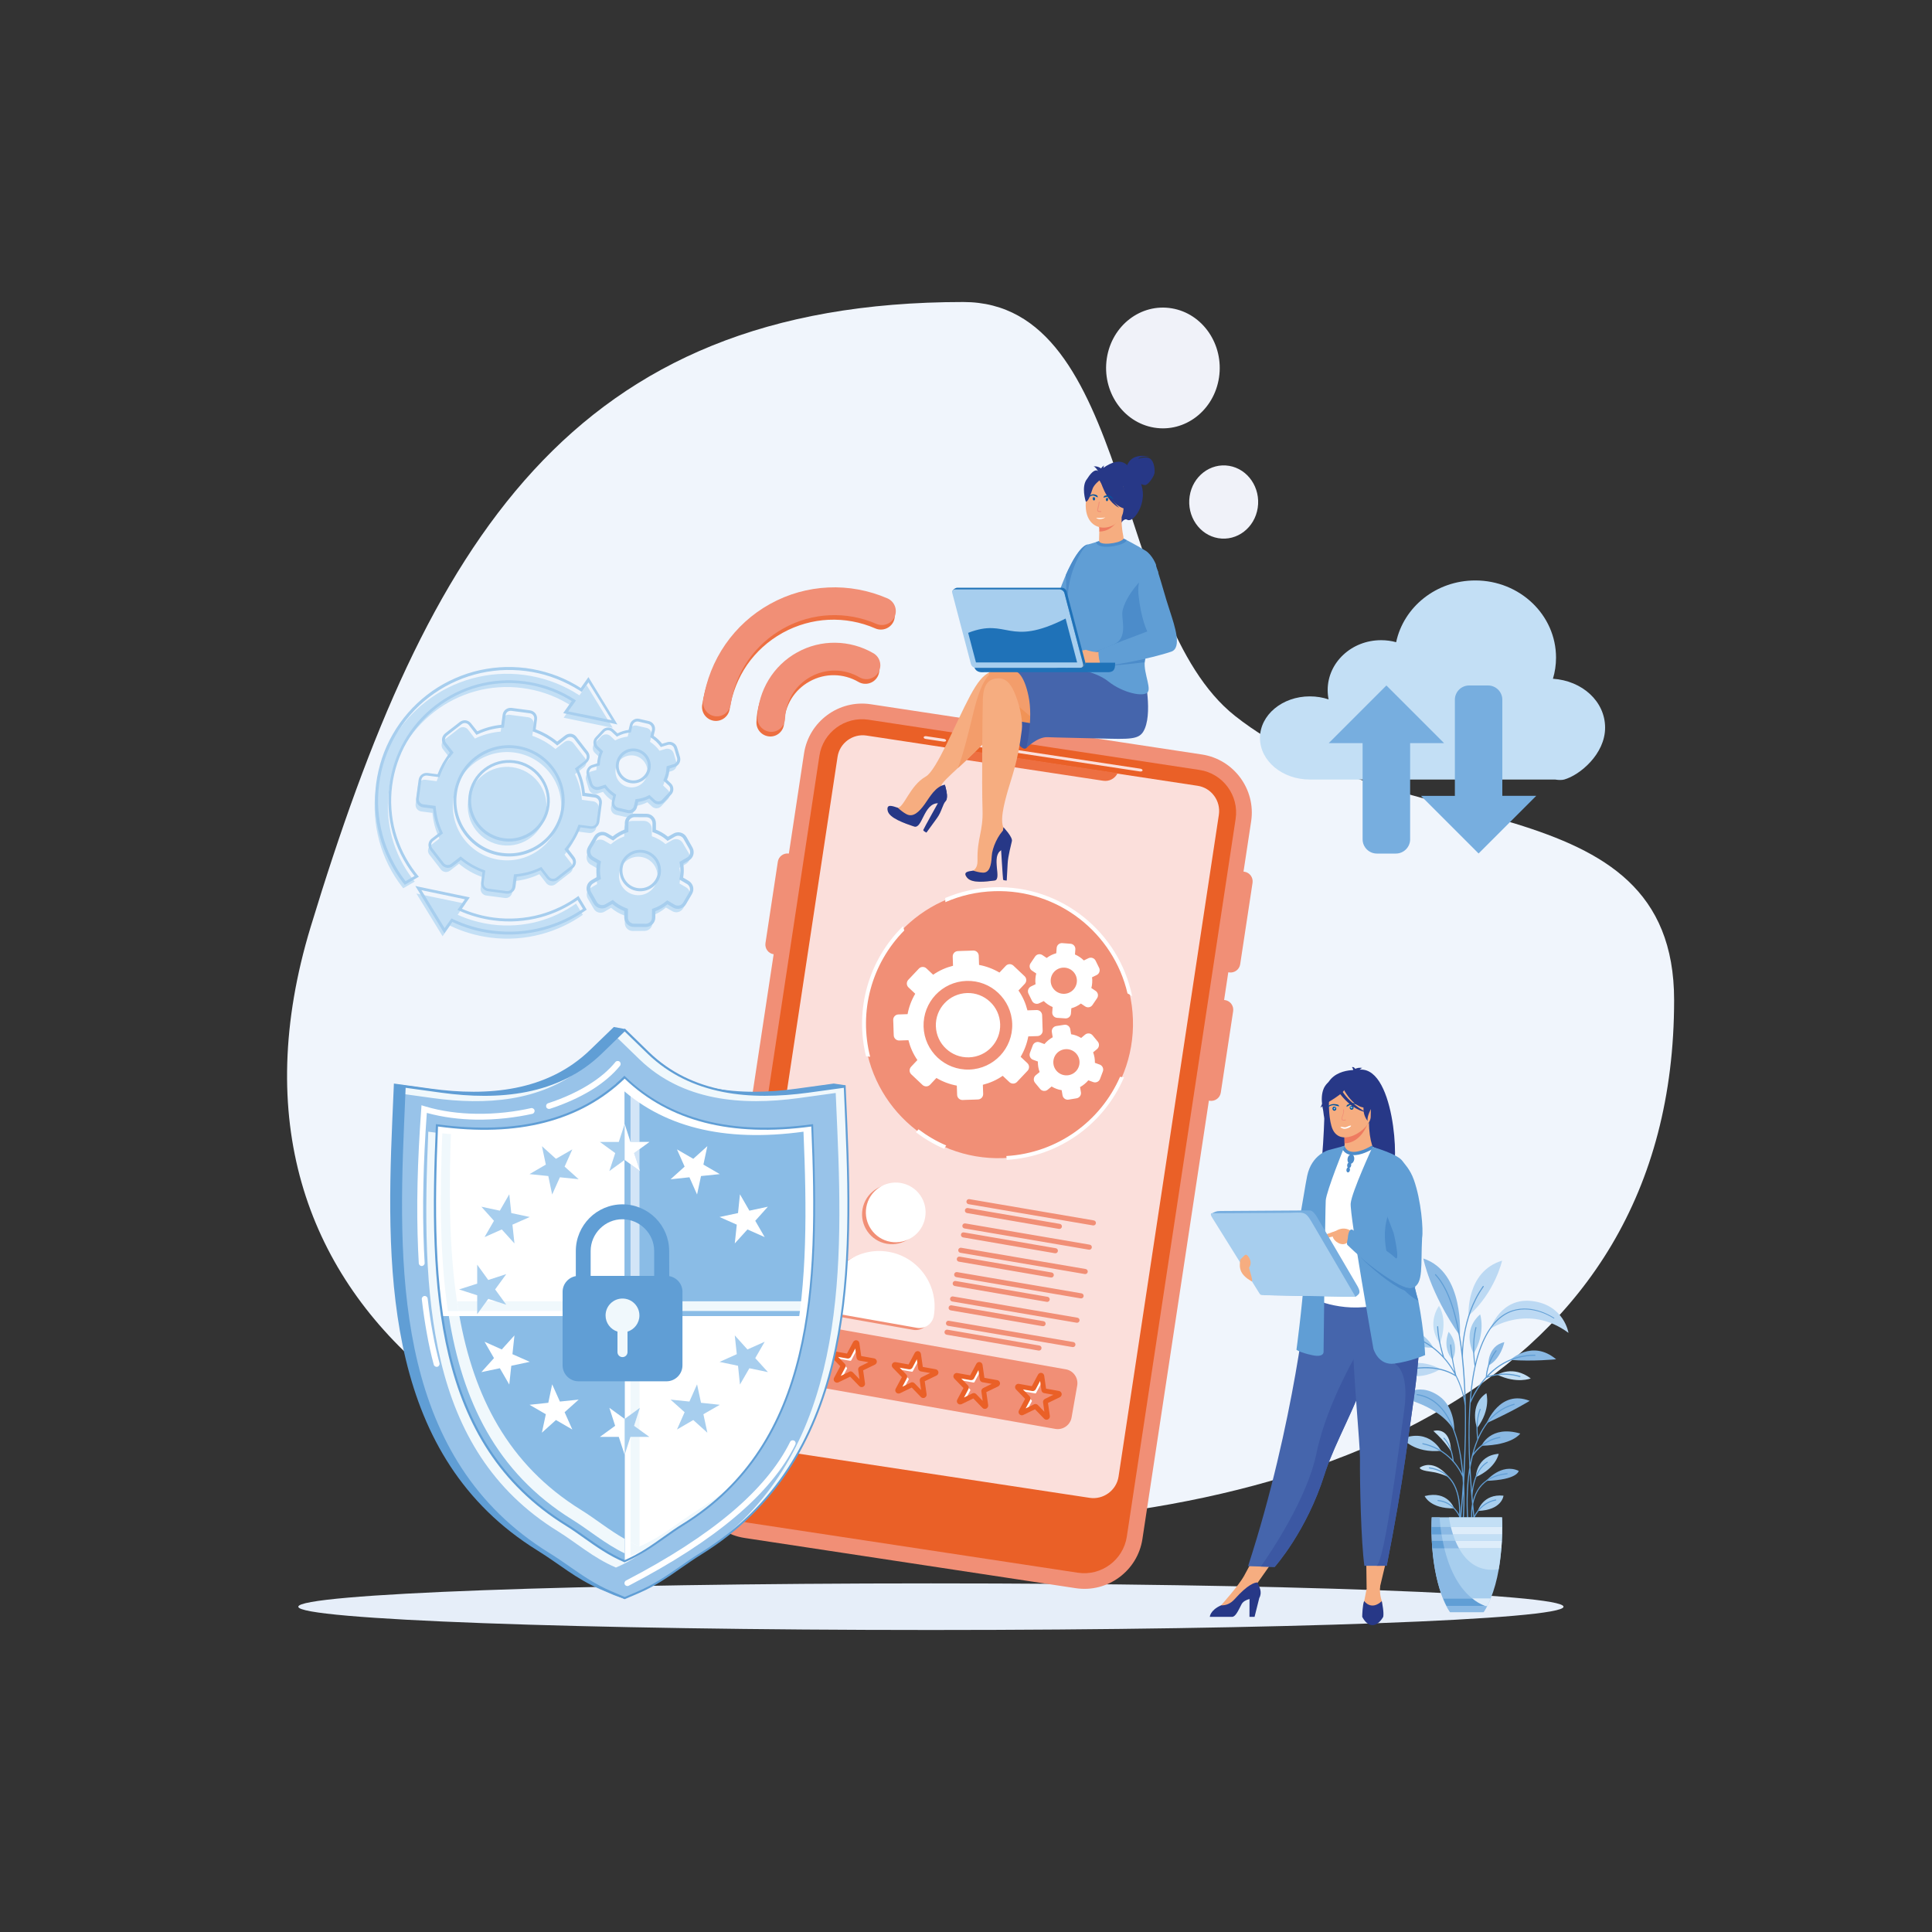 <svg xmlns="http://www.w3.org/2000/svg" enable-background="new 0 0 2500 2500" viewBox="0 0 2500 2500" id="employees-are-protecting-cyber-data">
  <rect x="0" y="0" width="2500" height="2500" fill="#333333" stroke="none"/>
  <g>
    <g>
      <g>
        <path fill="#f0f5fc" fill-rule="evenodd" d="M1246.5,390.8c218.6,0,193.7,410.4,351.5,535.5c208.9,165.6,568.3,83.6,568.3,367.8
				c0,498.9-466.1,679.6-974.1,679.6S250.8,1697,402,1199.4C553.3,701.9,738.6,390.8,1246.5,390.8z" clip-rule="evenodd"></path>
      </g>
      <g>
        <path fill="#f0f2f9" fill-rule="evenodd" d="M1516.4,399c40.1,6.8,67.4,46.9,61,89.5c-6.4,42.6-44.1,71.6-84.2,64.8c-40.1-6.8-67.4-46.9-61-89.5
				C1438.6,421.2,1476.3,392.2,1516.4,399z" clip-rule="evenodd"></path>
      </g>
      <g>
        <path fill="#f0f2f9" fill-rule="evenodd" d="M1590.5,602.8c24.3,4.1,40.9,28.4,37,54.3c-3.9,25.8-26.7,43.4-51.1,39.3c-24.3-4.1-40.9-28.4-37-54.3
				C1543.3,616.3,1566.2,598.7,1590.5,602.8z" clip-rule="evenodd"></path>
      </g>
    </g>
    <g>
      <path fill="#e6eef9" fill-rule="evenodd" d="M1204.6,2048.9c452.1,0,818.6,13.5,818.6,30.2c0,16.6-366.5,30.1-818.6,30.1c-452.1,0-818.6-13.5-818.6-30.1
			C386,2062.4,752.5,2048.9,1204.6,2048.9z" clip-rule="evenodd"></path>
    </g>
  </g>
  <g>
    <g>
      <path fill="#f18f76" fill-rule="evenodd" d="M1555.3,976.3l-428.5-65c-41.3-6.3-80.2,22.4-86.4,63.7l-19.6,129.5h0l0,0c-6.8-1-13.3,3.7-14.3,10.6
			l-16,105.4c-1,6.8,3.7,13.3,10.6,14.3l0,0h0l-101.4,668.9c-6.3,41.3,22.4,80.1,63.7,86.4l428.5,65c41.3,6.3,80.2-22.4,86.4-63.7
			l86-567.2c0.3,0.1,0.7,0.2,1.1,0.2l0,0c6.8,1,13.3-3.7,14.3-10.6l16-105.4c1-6.8-3.7-13.3-10.6-14.3l0,0c-0.4-0.1-0.7-0.1-1.1-0.1
			l5.4-35.9c0.3,0.1,0.7,0.2,1.1,0.2l0,0c6.8,1,13.3-3.7,14.3-10.6l16-105.4c1-6.8-3.7-13.3-10.6-14.3l0,0c-0.4-0.1-0.7-0.1-1.1-0.1
			l9.9-65.2C1625.2,1021.4,1596.6,982.6,1555.3,976.3z" clip-rule="evenodd"></path>
    </g>
    <g>
      <path fill="#ea6027" fill-rule="evenodd" d="M1552.2,996.3l-428.5-65c-30.3-4.6-58.8,16.4-63.4,46.7l-140.8,928.7c-4.6,30.3,16.4,58.8,46.7,63.4l428.5,65
			c30.3,4.6,58.8-16.4,63.4-46.7l140.8-928.7C1603.5,1029.4,1582.5,1000.9,1552.2,996.3z" clip-rule="evenodd"></path>
    </g>
    <g>
      <path fill="#fbdfdb" fill-rule="evenodd" d="M1549.7,1016.8c-140.5-21.3-288-43.7-428.5-65c-17.8-2.7-34.7,9.7-37.4,27.5L954,1835.8
			c-2.7,17.9,9.7,34.7,27.5,37.4l428.5,65c17.8,2.7,34.7-9.7,37.4-27.5l129.8-856.4C1579.9,1036.3,1567.5,1019.5,1549.7,1016.8z" clip-rule="evenodd"></path>
    </g>
    <g>
      <path fill="#fbdfdb" fill-rule="evenodd" d="M1239.1,958.8l236.7,35.9c1.6,0.2,2.8,1.3,2.7,2.2v0c-0.2,1-1.6,1.6-3.2,1.4l-236.7-35.9
			c-1.6-0.2-2.8-1.3-2.7-2.2v0C1236,959.2,1237.5,958.5,1239.1,958.8L1239.1,958.8z M1221.6,956.1l-23.2-3.5
			c-1.6-0.2-3.1,0.4-3.2,1.4l0,0c-0.1,1,1,2,2.7,2.2l23.2,3.5c1.6,0.2,3.1-0.4,3.2-1.4v0C1224.4,957.4,1223.2,956.4,1221.6,956.1z" clip-rule="evenodd"></path>
    </g>
    <g>
      <path fill="#ed6f41" fill-rule="evenodd" d="M1446.2,1000.5l-221.4-33.6c1.1,7.5,7,13.7,14.8,14.9l188,28.5C1435.5,1011.5,1442.9,1007.3,1446.2,1000.5z" clip-rule="evenodd"></path>
    </g>
  </g>
  <g>
    <g>
      <path fill="#ed6f41" fill-rule="evenodd" d="M944.2,917.5c-1.5,9.8-10.6,16.6-20.4,15.2c-9.8-1.5-16.6-10.6-15.2-20.4c3.9-26,13.7-50.9,28.8-72.7
			c14.6-21,34.1-39.1,57.8-52.2c23.8-13.2,49.4-20.1,75-21.3c26.5-1.3,52.8,3.7,76.9,14.1c9.1,4,13.2,14.6,9.3,23.7
			c-4,9.1-14.6,13.2-23.7,9.3c-19-8.3-39.9-12.2-60.8-11.2c-20.1,1-40.3,6.5-59.2,16.9c-18.9,10.5-34.3,24.7-45.8,41.2
			C955.1,877.3,947.3,897,944.2,917.5L944.2,917.5z M1014.6,935.7c0.4-11.1,3.6-21.9,9.4-31.4c5.5-9.1,13.5-16.9,23.6-22.5
			c10.1-5.6,20.9-8.2,31.6-8.1c11.1,0.1,22,3.1,31.6,8.7c8.6,5,19.6,2.1,24.6-6.5c5-8.6,2.1-19.6-6.5-24.6
			c-14.9-8.7-32-13.4-49.3-13.6c-16.8-0.2-33.8,3.8-49.4,12.5c-15.6,8.6-28,20.9-36.8,35.3c-9,14.8-14.1,31.7-14.6,48.9
			c-0.3,9.9,7.4,18.2,17.4,18.6C1006,953.4,1014.3,945.6,1014.6,935.7z" clip-rule="evenodd"></path>
    </g>
    <g>
      <path fill="#f18f76" fill-rule="evenodd" d="M945.5,911.6c-1.5,9.8-10.6,16.6-20.4,15.2c-9.8-1.5-16.6-10.6-15.2-20.4c3.9-26,13.7-50.9,28.8-72.7
			c14.6-21,34.1-39.1,57.8-52.2c23.8-13.2,49.4-20.1,75-21.3c26.5-1.3,52.8,3.7,76.9,14.1c9.1,4,13.2,14.6,9.3,23.7
			c-4,9.1-14.6,13.2-23.7,9.3c-19-8.3-39.9-12.2-60.8-11.2c-20.1,1-40.3,6.4-59.2,16.9c-18.9,10.5-34.3,24.7-45.8,41.2
			C956.3,871.3,948.6,891,945.5,911.6L945.5,911.6z M1015.9,929.7c0.4-11.1,3.6-21.9,9.4-31.4c5.5-9.1,13.5-16.9,23.6-22.5
			c10.1-5.6,20.9-8.2,31.6-8.1c11.1,0.1,22,3.1,31.6,8.7c8.6,5,19.6,2.1,24.6-6.5c5-8.6,2.1-19.6-6.5-24.6
			c-14.9-8.7-32-13.4-49.3-13.6c-16.8-0.2-33.8,3.8-49.4,12.5c-15.6,8.6-28,20.9-36.8,35.3c-9,14.8-14.1,31.7-14.6,48.9
			c-0.3,9.9,7.4,18.2,17.4,18.6C1007.3,947.4,1015.6,939.6,1015.9,929.7z" clip-rule="evenodd"></path>
    </g>
  </g>
  <g>
    <g>
      <path fill="#f18f76" fill-rule="evenodd" d="M1286.4,1150.7c96.1-3.1,176.5,72.2,179.6,168.3c3.1,96.1-72.2,176.5-168.3,179.6
			c-96.1,3.1-176.5-72.2-179.6-168.3C1115,1234.2,1190.3,1153.8,1286.4,1150.7z" clip-rule="evenodd"></path>
    </g>
    <g>
      <path fill="#fff" fill-rule="evenodd" d="M1286.3,1148.1c87.3-2.8,161.9,58.3,178.7,141.1c-1.9-1.5-3.9-2.7-6-3.7c-18.2-78.1-89.4-135.1-172.6-132.3
			c-22.4,0.7-43.7,5.7-63.1,14.2l-0.2-5.4C1242.7,1153.7,1264,1148.9,1286.3,1148.1L1286.3,1148.1z M1454.5,1393.9
			c-25.5,59.8-83.2,102.9-151.9,107c0-1.7-0.2-3.4-0.4-5c66.3-3.9,122-45.1,147.1-102.5C1450.9,1393.7,1452.7,1393.9,1454.5,1393.9
			L1454.5,1393.9z M1221.8,1486.6c-13.1-5.7-25.4-13-36.7-21.5c1.2-1.2,2.4-2.4,3.4-3.8c11,8.3,23,15.4,35.9,20.9
			C1223.4,1483.6,1222.6,1485.1,1221.8,1486.6L1221.8,1486.6z M1120.6,1366.8c-14.8-60.5,3.2-124.5,47.9-168.3
			c0.6,1.9,1,3.7,1.6,5.5c-42.5,43.1-59.1,105.1-44.1,163.5C1124.2,1367.1,1122.4,1366.9,1120.6,1366.8z" clip-rule="evenodd"></path>
    </g>
  </g>
  <g>
    <path fill="#fff" fill-rule="evenodd" d="M1207.5,1261.3c7.9-5.5,16.6-9.3,25.7-11.6l-0.4-11.9c-0.1-3.8,2.9-7,6.7-7.1l4.9-0.2l10.1-0.3l4.9-0.2
		c3.8-0.1,7,2.9,7.1,6.7l0.4,11.9c9.2,1.7,18.1,5,26.4,9.9l8.2-8.7c2.6-2.8,7-2.9,9.8-0.3l3.6,3.4l7.3,6.9l3.6,3.4
		c2.8,2.6,2.9,7,0.3,9.8l-8.2,8.7c5.5,7.9,9.3,16.6,11.6,25.7l11.9-0.4c3.8-0.1,7,2.9,7.1,6.7l0.2,4.9l0.3,10.1l0.2,4.9
		c0.1,3.8-2.9,7-6.7,7.1l-11.9,0.4c-1.7,9.2-5,18.1-9.9,26.4l8.7,8.2c2.8,2.6,2.9,7,0.3,9.8l-3.4,3.6l-6.9,7.3l-3.4,3.6
		c-2.6,2.8-7,2.9-9.8,0.3l-8.7-8.2c-7.9,5.5-16.6,9.3-25.7,11.6l0.4,11.9c0.1,3.8-2.9,7-6.7,7.1l-4.9,0.2l-10.1,0.3l-4.9,0.2
		c-3.8,0.1-7-2.9-7.1-6.7l-0.4-11.9c-9.2-1.7-18.1-5-26.4-9.9l-8.2,8.7c-2.6,2.8-7,2.9-9.8,0.3l-3.6-3.4l-7.3-6.9l-3.6-3.4
		c-2.8-2.6-2.9-7-0.3-9.8l8.2-8.7c-5.5-7.9-9.3-16.6-11.6-25.7l-11.9,0.4c-3.8,0.1-7-2.9-7.1-6.7l-0.2-4.9l-0.3-10.1l-0.2-4.9
		c-0.1-3.8,2.9-7,6.7-7.1l11.9-0.4c1.7-9.2,5-18.1,9.9-26.4l-8.7-8.2c-2.8-2.6-2.9-7-0.3-9.8l3.4-3.6l6.9-7.3l3.4-3.6
		c2.6-2.8,7-2.9,9.8-0.3L1207.5,1261.3L1207.5,1261.3z M1374.6,1220.4c-3.8-0.3-7.1,2.6-7.3,6.4l-0.5,6.7c-4.5,1.2-8.7,3.3-12.4,6.1
		l-5.5-3.7c-3.1-2.1-7.4-1.3-9.5,1.9l-5.9,8.7c-2.1,3.1-1.3,7.4,1.9,9.5l5.5,3.7c-0.6,2.2-1,4.5-1.1,6.9c-0.2,2.4-0.1,4.7,0.2,7
		l-6,2.9c-3.4,1.7-4.8,5.8-3.2,9.2l4.6,9.4c1.7,3.4,5.8,4.8,9.2,3.2l6-2.9c3.3,3.2,7.2,5.9,11.5,7.7l-0.5,6.7
		c-0.3,3.8,2.6,7.1,6.4,7.3l10.5,0.7c3.8,0.3,7.1-2.6,7.3-6.4l0.5-6.7c4.5-1.2,8.7-3.3,12.4-6.1l5.5,3.7c3.1,2.1,7.4,1.3,9.5-1.9
		l5.9-8.7c2.1-3.1,1.3-7.4-1.9-9.5l-5.5-3.7c0.6-2.2,1-4.5,1.1-6.9c0.2-2.4,0.1-4.7-0.2-7l6-2.9c3.4-1.7,4.8-5.8,3.2-9.2l-4.6-9.4
		c-1.7-3.4-5.8-4.8-9.2-3.2l-6,2.9c-3.3-3.2-7.2-5.9-11.5-7.7l0.5-6.6c0.3-3.8-2.6-7.1-6.4-7.3L1374.6,1220.4L1374.6,1220.4z
		 M1376,1252.1c9.3-0.3,17.2,7,17.5,16.4c0.3,9.3-7,17.2-16.4,17.5c-9.3,0.3-17.2-7-17.5-16.4
		C1359.3,1260.2,1366.6,1252.4,1376,1252.1L1376,1252.1z M1366.7,1327.7c-3.7,0.6-6.3,4.2-5.6,7.9l1.1,6.6
		c-4.1,2.3-7.7,5.3-10.7,8.8l-6.3-2.3c-3.5-1.3-7.5,0.5-8.8,4l-3.7,9.8c-1.3,3.5,0.5,7.5,4,8.8l6.3,2.3c0,2.3,0.1,4.6,0.5,6.9
		c0.4,2.3,1,4.6,1.8,6.7l-5.1,4.2c-2.9,2.4-3.3,6.8-0.9,9.7l6.7,8.1c2.4,2.9,6.8,3.3,9.7,0.9l5.1-4.2c3.9,2.4,8.3,4.1,13,4.8
		l1.1,6.6c0.6,3.7,4.2,6.3,7.9,5.6l10.3-1.7c3.7-0.6,6.3-4.2,5.6-7.9l-1.1-6.6c4.1-2.3,7.7-5.3,10.7-8.8l6.3,2.3
		c3.5,1.3,7.5-0.5,8.8-4l3.7-9.8c1.3-3.5-0.5-7.5-4-8.8l-6.3-2.3c0-2.3-0.1-4.6-0.5-6.9c-0.4-2.3-1-4.6-1.8-6.7l5.1-4.2
		c2.9-2.4,3.3-6.8,0.9-9.7l-6.7-8.1c-2.4-2.9-6.8-3.3-9.7-0.9l-5.1,4.3c-3.9-2.4-8.3-4.1-13-4.8l-1.1-6.6c-0.6-3.7-4.2-6.3-7.9-5.6
		L1366.7,1327.7L1366.7,1327.7z M1379.4,1357.6c9.3-0.3,17.2,7,17.5,16.4c0.3,9.3-7,17.2-16.4,17.5c-9.3,0.3-17.2-7-17.5-16.4
		C1362.7,1365.7,1370,1357.9,1379.4,1357.6L1379.4,1357.6z M1250.6,1269.3c-15.8,0.5-29.9,7.4-40,18.1c-10,10.7-16,25.2-15.5,41.1
		c0.5,15.8,7.4,29.9,18.1,40c10.7,10,25.2,16,41.1,15.5c15.8-0.5,29.9-7.4,40-18.1c10-10.7,16-25.2,15.5-41.1
		c-0.5-15.8-7.4-29.9-18.1-40C1281,1274.7,1266.5,1268.8,1250.6,1269.3L1250.6,1269.3z M1281,1296.2c-7.8-7.3-18.3-11.6-29.8-11.2
		c-11.5,0.4-21.8,5.4-29,13.2c-7.3,7.8-11.6,18.3-11.2,29.8c0.4,11.5,5.4,21.8,13.2,29c7.8,7.3,18.3,11.6,29.8,11.2
		c11.5-0.4,21.8-5.4,29-13.2c7.3-7.8,11.6-18.3,11.2-29.8C1293.8,1313.7,1288.8,1303.4,1281,1296.2z" clip-rule="evenodd"></path>
  </g>
  <g>
    <g>
      <path fill="#609ed5" fill-rule="evenodd" d="M1407.3,704.6c-12.6,2.8-28.6,38-36.4,60.5c-9.9,23.7-12.3,85.9-6.5,87.9c-10.7,26.9,52.3,1,49.4,0.7
			C1410.9,853.4,1407.3,704.6,1407.3,704.6z" clip-rule="evenodd"></path>
    </g>
    <g>
      <path fill="#4c8cca" fill-rule="evenodd" d="M1379.1,744.1c8.3-18.7,19.1-37.5,28.2-39.5c0,0,0.3,13.3,0.8,32c-3.5,41.3-9.4,102-10.9,117.3
			C1324.8,854.2,1387,860.2,1379.1,744.1z" clip-rule="evenodd"></path>
    </g>
    <g>
      <path fill="#609ed5" fill-rule="evenodd" d="M1453.8,696.8c0,0,15.3,7.7,28.7,15.9c7.5,4.6,15.2,18.6,13.1,21.1c-1.5,1.7-5.6-1.2-4.5-0.6
			c9.4,4.8-13.9,136-21.9,142c-7.9,6-77.7,1-85.7-6.5c-7.9-7.6,6.1-30.8-0.8-77.4c-6.9-46.6,21-86.7,24.6-86.6
			c5.2-1.4,27.1-8,26.9-7.8H1453.8z" clip-rule="evenodd"></path>
    </g>
    <g>
      <path fill="#4c8cca" fill-rule="evenodd" d="M1469.2,875.1c-7.9,6-57.9,6.1-79.1-0.5c-2.4-0.7-13.3-5.1-13.5-9.2c2.6-0.5,12.8,0.7,16.9-0.2
			c14.4-3.3,22.3-21.1,22.3-21.1s7.9-2.9,25.6-10.4c17.7-7.5,10.4-30.2,10.8-40.2c0.4-10,11.3-35,43.4-59.8l3,5.9
			C1500.9,762.5,1476.5,869.6,1469.2,875.1z" clip-rule="evenodd"></path>
    </g>
    <g>
      <path fill="#f6ad80" fill-rule="evenodd" d="M1314.5,868.9c-30.3-4.6-40.6-3.1-59.1,31.3c-18.5,34.5-43.2,96.6-57.4,104.6
			c-21.4,12.1-28.4,41.7-37.2,40.4c-8.8-1.3-14.4,2.5-4.9,10.5c9.5,7.9,25,14.7,30.2,13.3c5.3-1.4,9.4-24.2,23.1-31.6
			c13.8-7.4,9.6-13.5,8.7-20c-0.9-6.5,40.2-36.7,71.2-74.1c18.9-22.9,28.7-38,30.1-51.7C1320.8,877.9,1314.5,868.9,1314.5,868.9z" clip-rule="evenodd"></path>
    </g>
    <g>
      <path fill="#f39d6b" fill-rule="evenodd" d="M1239.5,994c7-17.8,14.1-47.3,20.7-74.3c9.4-38.4,19.3-47.5,25.6-51.6c7.6-1.9,16.5-1,28.8,0.8
			c0,0,6.2,9,4.8,22.7c-1.4,13.7-11.2,28.8-30.1,51.7C1272.9,963,1253.8,980.7,1239.5,994z" clip-rule="evenodd"></path>
    </g>
    <g>
      <path fill="#3c58a3" fill-rule="evenodd" d="M1305.3,899.3c0,0,8.1,60.8,15.6,67c5.4,4.4,9.2,4.7,12.9-13.4c3.8-18.1-5.8-85.8-5.8-85.8L1305.3,899.3z" clip-rule="evenodd"></path>
    </g>
    <g>
      <polygon fill="#f19356" fill-rule="evenodd" points="1311.7 932.2 1386.3 944.7 1344.2 884.3 1312.2 877.8 1293 882.2" clip-rule="evenodd"></polygon>
    </g>
    <g>
      <path fill="#f39d6b" fill-rule="evenodd" d="M1466.7,871.3c26.5,47.5,8.4,77.7-23.8,80.7c-32.2,3.1-82.9-2.8-112.5-27.4c-29.6-24.6-53.9-50.6-50.5-54.5
			C1283.4,866.3,1466.7,871.3,1466.7,871.3z" clip-rule="evenodd"></path>
    </g>
    <g>
      <path fill="#f6ad80" fill-rule="evenodd" d="M1316.7,906.8c-5.4-16.3-11.7-28.7-23.8-29c-12.7-0.2-20.5,6.4-21.1,27.2c-0.6,24.8-1.5,106.8-0.4,143.3
			c0.9,27.6-7.2,36.4-6.5,65.2c0.5,21.7-22.6,10.7-13.7,22c6.1,7.7,24.4,5.2,35.6,3.8c10-1.3-5.2-31.2,8.7-39.3
			c11.9-6.9,12.1-18,4.6-26.5c-7.5-8.5-0.8-33.5,4.2-51c5-17.5,12.8-36.4,17.9-77.8C1323.7,932.9,1320,916.7,1316.7,906.8z" clip-rule="evenodd"></path>
    </g>
    <g>
      <path fill="#273887" fill-rule="evenodd" d="M1259.2,1126.6c3.8,1.2,8.6,2.5,12.7,2.6c8.3,0.3,10.8-8.9,11.4-21.3c0.5-10.9,8.4-28,16.5-34.9
			c0.2,0.2,0.3,0.4,0.5,0.6c7.5,8.4,7.3,19.6-4.6,26.5c-13.8,8,1.3,38-8.7,39.3c-11.2,1.4-29.5,4-35.6-3.8
			C1245.5,1128.1,1252.7,1127.6,1259.2,1126.6z" clip-rule="evenodd"></path>
    </g>
    <g>
      <path fill="#273887" fill-rule="evenodd" d="M1161.7,1045.2c3.2,2.9,7.3,6.3,11.4,8.4c8.3,4.3,16-2.5,23.6-13.2c6.6-9.3,13.8-22.8,26-25
			c0,0.2,0.1,0.5,0.1,0.7c2.9,11,6.8,23.1-9.2,23.3c-18.6,0.3-20,33.9-30.9,30.1c-12.2-4.2-32.2-10.8-34.1-20.6
			C1146.9,1039.9,1154.6,1042.9,1161.7,1045.2z" clip-rule="evenodd"></path>
    </g>
    <g>
      <path fill="#273887" fill-rule="evenodd" d="M1298.4,1070.4c0,0,12.2,12.7,11,18c-1.1,5.3-4.9,18.6-5.5,28.9c-0.6,10.3-1.2,22.1-1.2,22.1s-4.4,0-4.7-1.2
			c-0.3-1.2-2.8-41.8-2.8-41.8L1298.4,1070.4z" clip-rule="evenodd"></path>
    </g>
    <g>
      <path fill="#273887" fill-rule="evenodd" d="M1222.7,1015.5c0,0,5.2,17,1.1,21.1c-4.1,4.1-5,13.4-11.4,22.1c-6.4,8.7-13.6,18.7-13.6,18.7
			s-4.4-2.1-4.1-3.4c0.3-1.3,20.7-37.9,20.7-37.9L1222.7,1015.5z" clip-rule="evenodd"></path>
    </g>
    <g>
      <path fill="#4565ac" fill-rule="evenodd" d="M1479.5,867c0,0,12.3,50.4,2,75.5c-5.2,12.7-13,14.2-45.1,13.4c-31.1-0.8-70.3-1.5-80.8-2
			c-13.1-0.7-27.6,14.1-27.6,14.1s9.2-37.2,2.9-67.2c-6.2-30-16.3-32-16.3-32l13.4-1.9H1479.5z" clip-rule="evenodd"></path>
    </g>
    <g>
      <path fill="#609ed5" fill-rule="evenodd" d="M1483,849.6c-6.7,14.2,7.2,38.8,2.3,45.9c-4.9,7.1-32.8,1-51.2-13.8c-18.3-14.7-53-18-53-18L1483,849.6z" clip-rule="evenodd"></path>
    </g>
    <g>
      <path fill="#f6ad80" fill-rule="evenodd" d="M1412.9,863c-4.3,1.9-22.9,1.9-29.5,0.5c-6.6-1.5-1.7-10.8,0.8-13.4c2.5-2.6,14.2-2.9,15.3-4
			c1.1-1.1-7-0.9-7.8-2.3c-0.8-1.4,8.8-1.7,13.4-3c1.9,0.7,10.6,3.7,17.2,2.7c0.2,4.2-0.3,9.9,1.9,16.3
			C1421.7,860.7,1414.7,862.2,1412.9,863z" clip-rule="evenodd"></path>
    </g>
    <g>
      <path fill="#4c8cca" fill-rule="evenodd" d="M1481.9,852.3c-0.2,1.2-0.9,3.8-0.7,4.8c-0.7,0.1-2.3,0.1-3,0.2c-2.9,0.3-5.8,0.7-8.6,1
			c-1.6,0.2-3.1,0.4-4.6,0.5c-19.4,2.2-36.1,3.5-37.9,1.9c14.7-2.2,15.3-2.7,16.5-2.8C1457.9,856.9,1469.9,853.7,1481.9,852.3z" clip-rule="evenodd"></path>
    </g>
    <g>
      <path fill="#609ed5" fill-rule="evenodd" d="M1494.9,728.6c12.9,41.2,10.9,37.5,19.2,62.9c6,18.6,15.6,46.8,1.6,51.7c-25.1,8.7-86,20.8-89.7,17.6
			c-4.4-3.7-5-16.8-4.4-18.6c0.6-1.9,63-25.1,63-25.1s-8.2-16.1-11.4-47.5C1470.1,738.1,1491.8,724.5,1494.9,728.6z" clip-rule="evenodd"></path>
    </g>
    <g>
      <g>
        <path fill="#a7ceee" fill-rule="evenodd" d="M1235.9,762.7h135.4c2.7,0,5.4,2.2,6.1,4.9l24.1,91.7c0.7,2.7-0.9,4.9-3.6,4.9h-135.4
				c-2.7,0-5.4-2.2-6.1-4.9l-24.1-91.7C1231.6,764.9,1233.2,762.7,1235.9,762.7z" clip-rule="evenodd"></path>
      </g>
      <g>
        <path fill="#1f72b8" fill-rule="evenodd" d="M1396.6,827.6l-16.4-62.3c-0.7-2.7-3.5-4.8-6.1-4.8h-9.3h-126c-2.7,0-7.4,3.4-6.6,6.1
				c-0.1-2.2,1.4-3.9,3.7-3.9h135.4c2.7,0,5.4,2.2,6.1,4.9l24.1,91.7c0.4,1.6,0,3-1,3.9c2.2-1.4,4.4-4.2,3.9-6.1L1396.6,827.6z" clip-rule="evenodd"></path>
      </g>
      <g>
        <path fill="#1f72b8" fill-rule="evenodd" d="M1397.9,864.1h-135.4c-0.5,0-1-0.1-1.5-0.2c2.7,7,10,6,12.9,5.9h160.5c8.7-0.4,8.5-6.5,8.6-12.3h-38.6
				c0.1,1.9-1.9,4.4-3.9,5.7C1399.9,863.8,1399,864.1,1397.9,864.1z" clip-rule="evenodd"></path>
      </g>
      <g>
        <path fill="#1f72b8" fill-rule="evenodd" d="M1378.9,800.4c-74.6,37.7-74.4-1.7-126.1,18.5l10.1,38.3h130.9L1378.9,800.4z" clip-rule="evenodd"></path>
      </g>
    </g>
    <g>
      <path fill="#ee7b60" fill-rule="evenodd" d="M1425.6,701.8c0.3-1.2,0.5-2.2,0.5-2.7c0-3.7-10.4-42.1-10.4-42.1l23.2-10.3l4.7,17.3
			C1439.5,682,1432,693.9,1425.6,701.8z" clip-rule="evenodd"></path>
    </g>
    <g>
      <path fill="#273887" fill-rule="evenodd" d="M1413.3,618.3c0,0,32.7-37.1,48.7-12.3c0,0,12.3,5.5,16.3,26.9c4,21.8-12.2,44-19.6,39.7
			c-4.7-2.7-8.6,5.5-8.6,5.5L1413.3,618.3z" clip-rule="evenodd"></path>
    </g>
    <g>
      <path fill="#273887" fill-rule="evenodd" d="M1458.6,602c0,0,4.7-16.9,29.5-10.9c0,0-11.9-1.8-15.3,2.7c0,0,9.6-4.1,15.4-0.3c5.8,3.8,6.5,16,5.5,19.7
			c-1,3.7-7.8,14.6-12.2,14.5c-4.3-0.1-9.4-4.1-9.4-4.1L1458.6,602z" clip-rule="evenodd"></path>
    </g>
    <g>
      <path fill="#f6ad80" fill-rule="evenodd" d="M1453.8,697.8c0.7-3.7-3-10.2-2.4-30.7l-1.6,0.3l-26.9,4.5c0,0-0.6,21.9-0.8,29.8
			C1422,708.3,1454.4,703.7,1453.8,697.8z" clip-rule="evenodd"></path>
    </g>
    <g>
      <path fill="#ee7b60" fill-rule="evenodd" d="M1423,671.9c0,0-0.2,7.9-0.4,15.9c15,0,23.9-12.9,27.3-20.4L1423,671.9z" clip-rule="evenodd"></path>
    </g>
    <g>
      <path fill="#273887" fill-rule="evenodd" d="M1452.7,664.5c0,0,8.2-12.2,10.4-22.7c1.6-7.5-1.5-35.7-29.8-32.4c0,0-8.2,0.6-16,5.6
			c-6.2,4-15.3,12.6-6.1,37.4l2.3,8.3L1452.7,664.5z" clip-rule="evenodd"></path>
    </g>
    <g>
      <path fill="#f6ad80" fill-rule="evenodd" d="M1453.8,658.8c0.6-22.1,5.6-36.7-16.9-38.6c-22.6-1.9-27.2,6.4-29.2,13.7
			C1391.2,697.5,1452.6,691.4,1453.8,658.8z" clip-rule="evenodd"></path>
    </g>
    <g>
      <path fill="#273887" fill-rule="evenodd" d="M1420.8,619.2c7,7.9,17.2,39.3,39.9,39.7c6.3,0.1,6.3-6.6,5.2-8.9c0,0-11.2-9.4-13.1-25.3
			C1452.8,624.7,1428.4,607,1420.8,619.2z" clip-rule="evenodd"></path>
    </g>
    <g>
      <path fill="#273887" fill-rule="evenodd" d="M1423.1,621.3c0,0-7.4,5.6-9.3,11.1c-1.9,5.6-5.4,17.2-8.8,16.7c0,0-6.5-20,1.9-29.7
			C1420.3,598,1426,614,1423.1,621.3z" clip-rule="evenodd"></path>
    </g>
    <g>
      <path fill="#273887" fill-rule="evenodd" d="M1423.7,620.7c0,0,6.2,27.3,24.7,36.5c0,0-18.3-17.2-19.4-35.1C1427.9,604.2,1423.7,620.7,1423.7,620.7z" clip-rule="evenodd"></path>
    </g>
    <g>
      <path fill="#4c8cca" fill-rule="evenodd" d="M1453.9,697c-0.1,0.9-3.5,3.3-7.8,4.5c-3.2,0.9-7,1.6-10.7,1.9c-3.6,0.3-7,0.2-9.5-0.5
			c-2.1-0.6-3.5-1.5-3.7-2.8l-3.8,1.2c0.5,3.1,2.9,4.5,6.5,5.5c3,0.8,6.9,0.9,10.8,0.6c3.9-0.3,8-1.1,11.4-2
			c5.8-1.6,9.8-3.5,10.7-6.4L1453.9,697z" clip-rule="evenodd"></path>
    </g>
    <g>
      <path fill="#273887" fill-rule="evenodd" d="M1422.5,612.4c3.3-0.7,4.8-2.2,4.5-4.5c-3.5-3.3-7.5-4.8-11.8-4.4C1417.4,604.4,1419.8,607.4,1422.5,612.4z" clip-rule="evenodd"></path>
    </g>
    <g>
      <path fill="#273887" fill-rule="evenodd" d="M1428.7,613.7c-3,1.6-5.1,1.4-6.3-0.6c0.6-4.8,2.7-8.5,6.3-10.9C1427.5,604.3,1427.5,608.2,1428.7,613.7z" clip-rule="evenodd"></path>
    </g>
    <g>
      <path fill="#03559e" fill-rule="evenodd" d="M1415.6,647.6c-0.8,0-1.5-0.9-1.6-2.2c-0.1-1.3,0.6-2.3,1.4-2.4c0.8,0,1.5,0.9,1.6,2.2
			C1417.1,646.5,1416.5,647.6,1415.6,647.6z" clip-rule="evenodd"></path>
    </g>
    <g>
      <path fill="#03559e" fill-rule="evenodd" d="M1427.9,644c7.7-2.2,6.7-1.9,12.7,2.2c-2-4.4-5.7-5.9-9.7-5C1428.9,641.6,1428.6,641.5,1427.9,644z" clip-rule="evenodd"></path>
    </g>
    <g>
      <path fill="#03559e" fill-rule="evenodd" d="M1432.3,648.5c0.8,0.1,1.5-0.9,1.6-2.1c0.1-1.3-0.5-2.3-1.3-2.4c-0.8-0.1-1.5,0.9-1.6,2.1
			C1430.9,647.3,1431.5,648.4,1432.3,648.5z" clip-rule="evenodd"></path>
    </g>
    <g>
      <path fill="#03559e" fill-rule="evenodd" d="M1420.5,643.7c-6.9-3.6-6-3.1-12.2-0.2c2.6-3.9,6.2-4.7,9.9-3.1C1419.9,641.1,1420.2,641.1,1420.5,643.7z" clip-rule="evenodd"></path>
    </g>
    <g>
      <path fill="#f18f76" fill-rule="evenodd" d="M1421.8,649.6c0-0.4,0.3-0.6,0.6-0.6c0.3,0,0.5,0.4,0.5,0.7c-0.3,3-0.9,5.2-1.3,6.9c-0.3,1-0.5,1.8-0.6,2.5
			c-0.1,0.9-0.1,1.5,0.1,1.7c0.2,0.2,0.7,0.3,1.6,0.4l1.8,0.2c0.3,0,0.6,0.4,0.5,0.7c0,0.4-0.3,0.6-0.6,0.6l-1.8-0.2
			c-1.1-0.1-1.9-0.3-2.3-0.8c-0.5-0.6-0.6-1.4-0.4-2.8c0.1-0.8,0.3-1.7,0.6-2.7C1421,654.6,1421.5,652.5,1421.8,649.6z" clip-rule="evenodd"></path>
    </g>
    <g>
      <path fill="#fff" fill-rule="evenodd" d="M1430.4,669.5c-7.7,1.6-13.6,0-11.7,0.7C1420.8,672.4,1426,672.2,1430.4,669.5z" clip-rule="evenodd"></path>
    </g>
    <g>
      <path fill="#a7ceee" fill-rule="evenodd" d="M1415.7,643.1c0.1,0,0.2,0.4,0.2,0.9c0,0.5-0.2,0.8-0.3,0.8c-0.1,0-0.2-0.4-0.2-0.9
			C1415.4,643.5,1415.6,643.1,1415.7,643.1z" clip-rule="evenodd"></path>
    </g>
    <g>
      <path fill="#a7ceee" fill-rule="evenodd" d="M1432.1,644.2c0.1,0,0.2,0.4,0.2,0.9c0,0.5-0.2,0.8-0.3,0.8c-0.1,0-0.2-0.4-0.2-0.9
			C1431.8,644.6,1432,644.2,1432.1,644.2z" clip-rule="evenodd"></path>
    </g>
  </g>
  <g>
    <g>
      <path fill="#c3dff5" fill-rule="evenodd" d="M824.2,939l12.5,2.9c4.5,1.1,7.3,5.6,6.3,10.1l-1.9,7.9c4.9,3.1,9,7,12.3,11.6l7.8-2.4
			c4.4-1.3,9.1,1.2,10.5,5.6l3.7,12.3c1.3,4.4-1.2,9.1-5.6,10.5l-7.8,2.4c-0.1,2.8-0.5,5.6-1.2,8.4c-0.7,2.8-1.6,5.5-2.7,8.1
			l5.9,5.6c3.4,3.2,3.5,8.5,0.4,11.9l-8.8,9.4c-3.2,3.4-8.5,3.5-11.9,0.4l-6-5.6c-5,2.6-10.5,4.3-16.2,4.9l-1.9,7.9
			c-1.1,4.5-5.6,7.3-10.1,6.3l-12.5-2.9c-4.5-1.1-7.3-5.6-6.3-10.1l1.9-7.9c-4.9-3.1-9-7-12.3-11.6l-7.8,2.4
			c-4.4,1.3-9.1-1.2-10.5-5.6l-3.7-12.3c-1.3-4.4,1.2-9.1,5.6-10.5l7.8-2.4c0.1-2.8,0.5-5.6,1.2-8.4c0.7-2.8,1.6-5.5,2.7-8.1
			l-5.9-5.6c-3.4-3.2-3.5-8.5-0.4-11.9l8.8-9.4c3.2-3.4,8.5-3.5,11.9-0.4l6,5.6c5-2.6,10.5-4.3,16.2-4.9l1.9-7.9
			C815.2,940.8,819.7,938,824.2,939L824.2,939z M792.9,941.8L776,914.2l-16.9-27.6l-9.3,13.2c-2.8-1.8-5.6-3.5-8.5-5.2
			c-19-10.9-40.3-18.3-63.3-21.3c-23-3-45.5-1.2-66.6,4.5c-22,5.9-42.3,16.2-59.9,29.8c-17.6,13.6-32.7,30.7-44,50.4
			c-10.9,19-18.3,40.3-21.3,63.3c-3,23-1.2,45.5,4.5,66.6c5.9,22,16.1,42.3,29.8,59.9l1.3,1.6l14.9-8.6c-0.9-1.1-1.8-2.3-2.7-3.4
			c-12.3-16-21.5-34.3-26.8-53.9c-5.1-18.9-6.7-39.2-4-60c2.7-20.8,9.3-40,19.1-57c10.1-17.7,23.7-33,39.6-45.4
			c16-12.3,34.3-21.5,53.9-26.8c18.9-5.1,39.2-6.7,60-4c20.8,2.7,40,9.3,57,19.1c2.4,1.4,4.8,2.8,7.1,4.4l-10.5,14.9l31.7,6.6
			L792.9,941.8L792.9,941.8z M538.8,1156.2l31.7,6.6l31.7,6.6l-10,14.3c13.7,6.2,28.5,10.5,44.3,12.6c20.8,2.7,41.1,1.1,60-4
			c17.6-4.8,34.2-12.7,48.9-23.1l8.8,14.6c-16,11.2-34.1,19.7-53.3,24.9c-21.1,5.7-43.6,7.5-66.6,4.5c-18.5-2.4-36-7.7-52-15.4
			l-9.6,13.7l-16.9-27.6L538.8,1156.2L538.8,1156.2z M696.5,1012.1c8,10.3,12,23.7,10.2,37.6c-1.8,13.9-9.1,25.8-19.4,33.8
			c-10.3,8-23.7,12-37.6,10.2c-13.9-1.8-25.8-9.1-33.8-19.4c-8-10.3-12-23.7-10.2-37.6c1.8-13.9,9.1-25.8,19.4-33.8
			c10.3-8,23.7-12,37.6-10.2C676.6,994.5,688.5,1001.8,696.5,1012.1L696.5,1012.1z M614.6,955.7l-8.9-11.5
			c-2.8-3.7-8.2-4.4-11.9-1.5l-4.7,3.7l-9.7,7.5l-4.7,3.7c-3.7,2.8-4.4,8.2-1.5,11.9l8.9,11.5c-7.6,9-13.3,19.1-17.1,29.9l-14.5-1.9
			c-4.6-0.6-8.9,2.7-9.5,7.3l-0.8,6l-1.6,12.2l-0.8,6c-0.6,4.6,2.7,8.9,7.3,9.5l14.5,1.9c1,11.3,3.9,22.6,9,33.2l-11.5,8.9
			c-3.7,2.8-4.4,8.2-1.5,11.9l3.7,4.7l7.5,9.7l3.7,4.8c2.8,3.7,8.2,4.4,11.9,1.5l11.5-8.9c9,7.6,19.1,13.3,29.9,17.1l-1.9,14.5
			c-0.6,4.6,2.7,8.9,7.3,9.5l5.9,0.8l12.2,1.6l6,0.8c4.6,0.6,8.9-2.7,9.5-7.3l1.9-14.5c11.3-1,22.6-3.9,33.2-9l8.9,11.5
			c2.8,3.7,8.2,4.4,11.9,1.5l4.7-3.7l9.7-7.5l4.8-3.7c3.7-2.8,4.4-8.2,1.5-11.9l-8.9-11.5c7.6-9,13.3-19.1,17.1-29.9l14.5,1.9
			c4.6,0.6,8.9-2.7,9.5-7.3l0.8-6l1.6-12.2l0.8-6c0.6-4.6-2.7-8.9-7.3-9.5l-14.5-1.9c-1-11.3-3.9-22.6-9-33.2l11.5-8.9
			c3.7-2.8,4.4-8.2,1.5-11.9l-3.7-4.8l-7.5-9.7l-3.7-4.7c-2.8-3.7-8.2-4.4-11.9-1.5l-11.5,8.9c-9-7.6-19.1-13.3-29.9-17.1l1.9-14.5
			c0.6-4.6-2.7-8.9-7.3-9.5l-6-0.8l-12.2-1.6l-5.9-0.8c-4.6-0.6-8.9,2.7-9.5,7.3l-1.9,14.5C636.5,947.6,625.2,950.6,614.6,955.7
			L614.6,955.7z M665.1,973.7c19.2,2.5,35.6,12.5,46.5,26.7c11,14.2,16.5,32.6,14,51.8c-2.5,19.2-12.5,35.6-26.7,46.5
			c-14.2,11-32.6,16.5-51.8,14c-19.2-2.5-35.6-12.5-46.5-26.7c-11-14.2-16.5-32.6-14-51.8c2.5-19.2,12.5-35.6,26.7-46.5
			C627.5,976.8,645.9,971.3,665.1,973.7L665.1,973.7z M817.8,1062.3l15.4-0.1c5.6,0,10.1,4.5,10.2,10.1l0.1,9.8
			c6.6,2.2,12.5,5.7,17.7,10.1l8.5-5c4.8-2.8,11-1.2,13.8,3.6l7.8,13.3c2.8,4.8,1.2,11-3.6,13.8l-8.5,5c0.6,3.3,1,6.7,1,10.2
			c0,3.5-0.3,6.9-0.9,10.2l8.5,4.9c4.8,2.8,6.5,9,3.8,13.8l-7.6,13.4c-2.8,4.8-9,6.5-13.8,3.8l-8.5-4.9c-5.1,4.5-11.1,8-17.6,10.3
			l0.1,9.8c0,5.6-4.5,10.1-10.1,10.2l-15.4,0.1c-5.6,0-10.1-4.5-10.2-10.1l-0.1-9.8c-6.6-2.2-12.5-5.7-17.7-10.1l-8.5,5
			c-4.8,2.8-11,1.2-13.8-3.6l-7.8-13.3c-2.8-4.8-1.2-11,3.6-13.8l8.5-5c-0.6-3.3-1-6.7-1-10.2c0-3.5,0.3-6.9,0.9-10.2l-8.5-4.9
			c-4.8-2.8-6.5-9-3.8-13.8l7.6-13.4c2.8-4.8,9-6.5,13.8-3.8l8.5,4.9c5.1-4.5,11.1-8,17.6-10.3l-0.1-9.8
			C807.7,1066.9,812.2,1062.3,817.8,1062.3L817.8,1062.3z M829.1,1108.8c-13.6-1.8-26.1,7.9-27.9,21.5c-1.8,13.6,7.9,26.1,21.5,27.9
			c13.6,1.8,26.1-7.9,27.9-21.5C852.4,1123,842.7,1110.5,829.1,1108.8L829.1,1108.8z M819.7,977.6c-11.3-1.5-21.7,6.5-23.1,17.9
			c-1.5,11.3,6.5,21.7,17.9,23.2c11.3,1.5,21.7-6.5,23.2-17.9C839,989.4,831,979,819.7,977.6z" clip-rule="evenodd"></path>
    </g>
    <g>
      <path fill="#a7ceee" fill-rule="evenodd" d="M822.4,968.7c6.2,0.8,11.4,4,15,8.6c3.5,4.6,5.3,10.5,4.5,16.7c-0.8,6.2-4,11.4-8.6,15
			c-4.6,3.5-10.5,5.3-16.7,4.5c-6.2-0.8-11.4-4-15-8.6l0,0c-3.5-4.6-5.3-10.5-4.5-16.7c0.8-6.2,4-11.4,8.6-15
			S816.3,967.9,822.4,968.7L822.4,968.7z M834.4,979.5c-2.9-3.8-7.3-6.5-12.5-7.2c-5.1-0.7-10.1,0.8-13.9,3.8
			c-3.8,2.9-6.5,7.3-7.2,12.5c-0.7,5.2,0.8,10.1,3.8,13.9v0c2.9,3.8,7.3,6.5,12.5,7.2c5.2,0.7,10.1-0.8,13.9-3.8
			c3.8-2.9,6.5-7.3,7.2-12.5C838.9,988.3,837.4,983.3,834.4,979.5z" clip-rule="evenodd"></path>
    </g>
    <g>
      <path fill="#a7ceee" fill-rule="evenodd" d="M831.9,1099.9c7.3,0.9,13.6,4.8,17.8,10.2l0,0c4.2,5.4,6.3,12.5,5.4,19.8c-0.9,7.3-4.8,13.6-10.2,17.8l0,0
			c-5.4,4.2-12.4,6.3-19.8,5.4c-7.3-0.9-13.6-4.8-17.8-10.2l0,0c-4.2-5.4-6.3-12.5-5.4-19.8c0.9-7.3,4.8-13.6,10.2-17.8l0,0
			C817.5,1101,824.6,1098.9,831.9,1099.9L831.9,1099.9z M846.7,1112.3c-3.6-4.7-9-8-15.3-8.8c-6.3-0.8-12.4,1-17,4.6
			c-4.7,3.6-8,9-8.8,15.3c-0.8,6.3,1,12.4,4.6,17l0,0c3.6,4.7,9,8,15.3,8.8c6.3,0.8,12.4-1,17-4.6h0c4.7-3.6,8-9,8.8-15.3
			C852.1,1123,850.3,1117,846.7,1112.3L846.7,1112.3z" clip-rule="evenodd"></path>
    </g>
    <g>
      <path fill="#a7ceee" fill-rule="evenodd" d="M667.9,964.9c9.6,1.2,18.6,4.4,26.6,8.9c8.3,4.7,15.4,11.1,21.2,18.5l0,0c5.7,7.4,10,16,12.5,25.2
			c2.4,8.9,3.1,18.3,1.9,28c-1.2,9.6-4.4,18.6-8.9,26.6c-4.7,8.3-11.1,15.4-18.5,21.2h0c-7.4,5.7-16,10-25.2,12.5
			c-8.9,2.4-18.3,3.1-28,1.9c-9.6-1.2-18.6-4.4-26.6-8.9c-8.3-4.7-15.5-11.1-21.2-18.5c-5.7-7.4-10-16-12.5-25.2
			c-2.4-8.9-3.1-18.3-1.9-28c1.2-9.6,4.4-18.6,8.9-26.6c4.7-8.3,11.1-15.5,18.5-21.2C629.3,968,648.2,962.3,667.9,964.9L667.9,964.9
			z M692.6,977c-7.5-4.3-16-7.3-25.2-8.4c-18.7-2.4-36.6,3-50.4,13.6c-7,5.4-13,12.2-17.5,20.1c-4.3,7.5-7.3,16-8.4,25.2
			c-1.2,9.2-0.5,18.1,1.8,26.5c2.4,8.7,6.4,16.8,11.9,23.8c5.4,7,12.2,13,20.1,17.5c7.5,4.3,16,7.3,25.2,8.4
			c9.2,1.2,18.1,0.5,26.5-1.8c8.7-2.4,16.8-6.4,23.9-11.9h0c7-5.4,13-12.2,17.5-20.1c4.3-7.5,7.3-16,8.4-25.2
			c1.2-9.2,0.5-18.1-1.8-26.5c-2.4-8.7-6.4-16.8-11.9-23.8l0,0C707.2,987.5,700.4,981.5,692.6,977z" clip-rule="evenodd"></path>
    </g>
    <g>
      <path fill="#a7ceee" fill-rule="evenodd" d="M617.7,946.3c4.9-2.3,10-4.1,15.1-5.5h0c5.2-1.4,10.5-2.4,15.9-2.9l1.7-13c0.4-2.8,1.8-5.2,3.9-6.8
			c2.1-1.6,4.8-2.4,7.6-2.1l5.9,0.8l12.2,1.6l5.9,0.8c2.8,0.4,5.2,1.8,6.9,3.9c1.6,2.1,2.4,4.8,2.1,7.6l-1.7,13
			c5,1.9,9.9,4.2,14.6,6.8h0c4.6,2.7,9,5.7,13.2,9.1l10.4-8l0,0h0c2.2-1.7,5-2.4,7.6-2.1c2.6,0.3,5.1,1.7,6.8,3.9l0,0l0,0l3.7,4.8
			l7.5,9.7l3.7,4.7l0,0c1.7,2.2,2.4,5,2.1,7.6c-0.3,2.6-1.7,5.1-3.9,6.9l-10.4,8c2.2,4.9,4.1,10,5.5,15.1c1.4,5.2,2.4,10.5,2.9,15.8
			l13,1.7c2.8,0.4,5.2,1.8,6.8,3.9c1.6,2.1,2.4,4.8,2.1,7.6l-0.8,6l-1.6,12.2l-0.8,6c-0.4,2.8-1.8,5.2-3.9,6.8
			c-2.1,1.6-4.8,2.4-7.6,2.1l-13-1.7c-1.9,5-4.2,9.9-6.9,14.6c-2.7,4.6-5.7,9.1-9.1,13.3l8,10.4c1.7,2.2,2.4,5,2.1,7.6
			c-0.3,2.6-1.7,5.1-3.9,6.9l-4.8,3.7l0,0l-9.7,7.5l-4.7,3.7l0,0c-2.2,1.7-5,2.4-7.6,2.1c-2.6-0.3-5.1-1.7-6.9-3.9h0l-8-10.4
			c-4.9,2.2-10,4.1-15.1,5.5c-5.2,1.4-10.5,2.4-15.8,2.9l-1.7,13c-0.4,2.8-1.8,5.2-3.9,6.8v0c-2.1,1.6-4.8,2.4-7.6,2.1l-5.9-0.8
			l-12.2-1.6l-5.9-0.8c-2.8-0.4-5.2-1.9-6.8-3.9l0,0c-1.6-2.1-2.4-4.8-2.1-7.6l1.7-13c-5-1.9-9.9-4.2-14.6-6.8v0
			c-4.6-2.7-9.1-5.7-13.3-9.1l-10.4,8c-2.2,1.7-5,2.4-7.6,2.1c-2.6-0.3-5.1-1.7-6.9-3.9l0,0l-3.7-4.7l-7.5-9.7l-3.7-4.8l0,0
			c-1.7-2.2-2.4-5-2.1-7.6c0.3-2.6,1.7-5.1,3.9-6.9l0,0l0,0h0l10.4-8c-2.2-4.9-4.1-10-5.5-15.1c-1.4-5.2-2.4-10.5-2.9-15.8l-13-1.7
			c-2.8-0.4-5.2-1.9-6.8-3.9c-1.6-2.1-2.4-4.8-2.1-7.6l0.8-5.9l1.6-12.2l0.8-6c0.4-2.8,1.9-5.2,3.9-6.8c2.1-1.6,4.8-2.4,7.6-2.1
			l13,1.7c1.9-5,4.2-9.9,6.8-14.6c2.7-4.6,5.7-9.1,9.1-13.3l-8-10.4c-1.7-2.2-2.4-5-2.1-7.6c0.3-2.6,1.7-5.1,3.9-6.9l0,0l4.7-3.7
			l9.7-7.5l4.7-3.7v0c2.3-1.7,5-2.4,7.6-2.1c2.6,0.3,5.1,1.7,6.9,3.9L617.7,946.3L617.7,946.3z M633.8,944.4L633.8,944.4
			c-5.4,1.5-10.7,3.4-15.9,5.9l-1.4,0.6l-0.9-1.2l-8.9-11.5l0,0c-1.1-1.4-2.7-2.3-4.4-2.5c-1.7-0.2-3.4,0.2-4.9,1.3l-4.7,3.7v0
			l-9.7,7.5h0l-4.7,3.7c-1.4,1.1-2.3,2.7-2.5,4.4c-0.2,1.7,0.2,3.4,1.3,4.9l8.9,11.5l0.9,1.2l-1,1.1c-3.7,4.4-6.9,9-9.7,13.9
			c-2.8,4.9-5.2,10.1-7.1,15.4l-0.5,1.4l-1.5-0.2l-14.5-1.9c-1.8-0.2-3.5,0.3-4.9,1.3c-1.3,1-2.3,2.6-2.5,4.4l-0.8,6l-1.6,12.2
			l-0.8,5.9c-0.2,1.8,0.3,3.5,1.3,4.9c1,1.3,2.6,2.3,4.4,2.5l14.5,1.9l1.5,0.2l0.1,1.5c0.5,5.6,1.5,11.2,2.9,16.7
			c1.5,5.4,3.4,10.7,5.9,15.9l0.6,1.4l-1.2,0.9l-11.5,8.9l0,0l0,0c-1.4,1.1-2.3,2.7-2.5,4.4c-0.2,1.7,0.2,3.4,1.3,4.9l0,0l3.7,4.8
			l7.5,9.7v0l3.7,4.8c1.1,1.4,2.7,2.3,4.4,2.5c1.7,0.2,3.4-0.2,4.9-1.3l11.5-8.9l1.2-0.9l1.1,1c4.4,3.7,9,6.9,13.9,9.7l0,0
			c4.9,2.8,10.1,5.2,15.4,7.1l1.4,0.5l-0.2,1.5l-1.9,14.5c-0.2,1.8,0.3,3.5,1.3,4.9h0c1,1.3,2.6,2.3,4.4,2.5l5.9,0.8l12.2,1.6
			l5.9,0.8c1.8,0.2,3.5-0.3,4.9-1.3h0c1.3-1,2.3-2.6,2.5-4.4l1.9-14.5l0.2-1.5l1.5-0.1c5.6-0.5,11.2-1.5,16.7-2.9
			c5.4-1.5,10.7-3.4,15.9-5.9l1.4-0.6l0.9,1.2l8.9,11.5c1.1,1.4,2.7,2.3,4.4,2.5c1.7,0.2,3.4-0.2,4.9-1.3l4.7-3.7l0,0l9.7-7.5
			l4.8-3.7c1.4-1.1,2.3-2.7,2.5-4.4c0.2-1.7-0.2-3.4-1.3-4.9l-8.9-11.5l-0.9-1.2l1-1.1c3.7-4.4,6.9-9,9.7-13.9
			c2.8-4.9,5.2-10.1,7.1-15.4l0.5-1.4l1.5,0.2l14.5,1.9c1.8,0.2,3.5-0.3,4.9-1.3c1.3-1,2.3-2.6,2.5-4.4l0.8-5.9l1.6-12.2l0.8-6
			c0.2-1.8-0.3-3.5-1.3-4.9c-1-1.3-2.6-2.3-4.4-2.5l-14.5-1.9l-1.5-0.2l-0.1-1.5c-0.5-5.6-1.5-11.2-2.9-16.7
			c-1.5-5.4-3.4-10.7-5.9-15.9l-0.6-1.4l1.2-0.9l11.5-8.9c1.4-1.1,2.3-2.7,2.5-4.4c0.2-1.7-0.2-3.4-1.3-4.9l-3.7-4.7h0l-7.5-9.7
			l-3.7-4.8l0,0l0,0c-1.1-1.4-2.7-2.3-4.4-2.5c-1.7-0.2-3.4,0.2-4.9,1.3v0l0,0l-11.5,8.9l-1.2,0.9l-1.1-1c-4.4-3.7-9-6.9-13.9-9.7v0
			c-4.9-2.8-10.1-5.2-15.4-7.1l-1.4-0.5l0.2-1.5l1.9-14.5c0.2-1.8-0.3-3.5-1.3-4.9c-1-1.3-2.6-2.3-4.4-2.5l-5.9-0.8l-12.2-1.6
			l-5.9-0.8c-1.8-0.2-3.5,0.3-4.9,1.3c-1.3,1-2.3,2.6-2.5,4.4l-1.9,14.5l-0.2,1.5l-1.5,0.1C644.9,942,639.3,943,633.8,944.4z" clip-rule="evenodd"></path>
    </g>
    <g>
      <path fill="#a7ceee" fill-rule="evenodd" d="M697.5,1006.2c-3.9-5.1-8.8-9.4-14.4-12.6l0,0c-5.4-3.1-11.5-5.2-18.1-6.1c-6.6-0.8-13.1-0.3-19.1,1.3
			c-6.3,1.7-12.1,4.6-17.2,8.5c-5.1,3.9-9.4,8.8-12.6,14.4c-3.1,5.4-5.2,11.5-6.1,18.1c-0.9,6.6-0.3,13.1,1.3,19.1v0
			c1.7,6.2,4.6,12.1,8.5,17.1c7.7,9.9,19.1,16.9,32.6,18.7c6.6,0.9,13.1,0.4,19.1-1.3l0,0c6.2-1.7,12.1-4.6,17.2-8.5h0
			c5.1-3.9,9.4-8.8,12.6-14.4l0,0c3.1-5.4,5.2-11.5,6.1-18.1c0.9-6.6,0.3-13.1-1.3-19.1C704.4,1017.1,701.4,1011.3,697.5,1006.2
			L697.5,1006.2z M684.9,990.4c6.1,3.5,11.3,8.1,15.5,13.6c4.2,5.4,7.3,11.7,9.2,18.5c1.8,6.5,2.3,13.5,1.4,20.5
			c-0.9,7.1-3.2,13.7-6.6,19.5h0c-3.5,6.1-8.1,11.3-13.5,15.5v0c-5.4,4.2-11.7,7.3-18.5,9.2v0c-6.5,1.8-13.5,2.3-20.5,1.4
			c-14.4-1.9-26.8-9.4-35-20.1c-4.2-5.4-7.3-11.7-9.2-18.5h0c-1.8-6.5-2.3-13.5-1.4-20.5c0.9-7.1,3.2-13.7,6.5-19.5
			c3.5-6.1,8.1-11.3,13.6-15.5c5.4-4.2,11.7-7.3,18.5-9.2c6.5-1.8,13.4-2.3,20.5-1.4C672.5,984.7,679.1,987,684.9,990.4L684.9,990.4
			z" clip-rule="evenodd"></path>
    </g>
    <g>
      <path fill="#a7ceee" fill-rule="evenodd" d="M541.7,1147.4l31.7,6.6l31.7,6.6l2.8,0.6l-1.6,2.3l-8.7,12.4c6.2,2.7,12.6,5,19.3,6.9
			c7.2,2.1,14.7,3.6,22.4,4.6c10.1,1.3,20.1,1.6,29.9,0.9c10.1-0.7,19.9-2.3,29.4-4.9c8.6-2.3,17.1-5.5,25.1-9.3
			c8.1-3.8,15.9-8.4,23.2-13.6l1.6-1.2l1,1.7l8.8,14.6l0.9,1.5l-1.4,1c-8.2,5.7-16.8,10.7-25.9,14.9c-9,4.2-18.4,7.6-28.1,10.3
			c-10.8,2.9-22,4.8-33.4,5.6c-11.1,0.8-22.5,0.4-33.9-1c-9.2-1.2-18.2-3.1-27-5.7c-8.4-2.5-16.5-5.6-24.2-9.2l-8.7,12.4l-1.6,2.3
			l-1.5-2.4l-16.9-27.6l-16.9-27.6l-2.3-3.7L541.7,1147.4L541.7,1147.4z M572.7,1157.6l-27.4-5.7l14.6,23.9l15.4,25.2l8-11.3
			l0.9-1.3l1.4,0.7c8,3.8,16.4,7.1,25.1,9.6c8.5,2.5,17.3,4.4,26.4,5.5c11.2,1.4,22.3,1.7,33.2,1c11.2-0.8,22.1-2.6,32.7-5.5
			c9.5-2.6,18.6-5.9,27.4-10c8.3-3.9,16.3-8.5,23.9-13.6l-6.9-11.4c-7,4.8-14.4,9.1-22.1,12.8c-8.2,3.9-16.8,7.1-25.7,9.5
			c-9.7,2.6-19.8,4.3-30.1,5c-10,0.7-20.3,0.4-30.7-1c-7.9-1-15.5-2.6-22.9-4.7c-7.5-2.1-14.9-4.8-21.9-8l-2.1-0.9l1.3-1.8l8.4-11.9
			L572.7,1157.6z" clip-rule="evenodd"></path>
    </g>
    <g>
      <path fill="#a7ceee" fill-rule="evenodd" d="M795,936.6l-31.7-6.6l-31.7-6.6l-2.8-0.6l1.6-2.3l9.4-13.3l-1.8-1.1l0,0c-1.2-0.7-2.4-1.4-3.6-2.1v0
			c-8.5-4.9-17.6-9-27.2-12.2c-9.3-3.1-19.1-5.4-29.2-6.7c-10.1-1.3-20.1-1.6-29.9-0.9c-10.1,0.7-19.9,2.3-29.4,4.9
			c-9.6,2.6-19,6.2-27.9,10.6c-9,4.5-17.5,9.8-25.4,15.9c-7.9,6.1-15.2,13-21.8,20.5c-6.5,7.5-12.4,15.6-17.3,24.3
			c-4.9,8.5-9,17.6-12.2,27.2c-3.1,9.3-5.4,19.1-6.7,29.2c-1.3,10.1-1.6,20.1-0.9,29.9c0.7,10.1,2.3,19.9,4.9,29.4
			c2.6,9.6,6.2,19,10.6,27.9c4.5,9,9.8,17.5,15.9,25.4c0.9,1.2,1.8,2.3,2.7,3.4l1.4,1.7l-1.9,1.1l-15,8.6l-1.4,0.8l-1-1.3l-1.3-1.6
			l0,0c-6.9-8.9-13-18.6-18-28.8c-5-10.1-9.1-20.7-12.1-31.8l0,0c-2.9-10.8-4.8-22-5.6-33.4c-0.8-11.1-0.4-22.5,1-33.9
			c1.5-11.4,4.1-22.5,7.6-33.1c3.6-10.8,8.3-21.2,13.9-30.9c5.7-9.9,12.3-19.2,19.7-27.7c7.5-8.6,15.8-16.4,24.7-23.3v0
			c8.9-6.9,18.6-13,28.8-18c10.1-5,20.7-9.1,31.8-12.1l0,0c10.8-2.9,22-4.8,33.4-5.6c11.1-0.8,22.5-0.4,33.9,1
			c11.5,1.5,22.5,4.1,33.1,7.6c10.8,3.6,21.2,8.3,30.9,13.9c1.6,0.9,3,1.8,4.3,2.6l2.7,1.7l8.3-11.8l1.6-2.3l1.5,2.4l16.9,27.6
			l16.9,27.6l2.2,3.7L795,936.6L795,936.6z M764.1,926.3l27.5,5.7l-14.6-23.9L761.5,883l-7.7,10.9l-1,1.5l-1.5-1
			c-1.3-0.9-2.7-1.8-4.2-2.6l0,0c-1.5-0.9-2.9-1.8-4.2-2.5c-9.5-5.4-19.6-10-30.2-13.6c-10.3-3.5-21.2-6-32.4-7.4
			c-11.2-1.4-22.3-1.7-33.2-1c-11.2,0.8-22.1,2.6-32.7,5.5v0c-10.8,2.9-21.2,6.9-31.1,11.8c-10,4.9-19.4,10.9-28.2,17.6v0
			c-8.8,6.8-16.9,14.4-24.2,22.8c-7.3,8.3-13.7,17.4-19.3,27.1c-5.4,9.5-10,19.6-13.6,30.2c-3.5,10.3-6,21.2-7.4,32.4
			c-1.4,11.2-1.8,22.3-1,33.2c0.8,11.2,2.6,22.1,5.5,32.7l0,0c2.9,10.8,6.9,21.2,11.8,31.1c4.9,10,10.9,19.4,17.6,28.2l0.3,0.3
			l11.7-6.7l-1.4-1.7c-6.3-8.1-11.7-16.8-16.3-26c-4.5-9.1-8.2-18.7-10.9-28.6c-2.6-9.7-4.3-19.8-5-30.1c-0.7-10-0.4-20.3,1-30.7
			c1.3-10.4,3.7-20.4,6.8-29.9c3.3-9.8,7.5-19.1,12.5-27.8c5.1-8.9,11.1-17.2,17.7-24.9c6.8-7.7,14.3-14.8,22.4-21
			c8.1-6.3,16.8-11.7,26-16.3c9.1-4.5,18.6-8.2,28.6-10.9c9.7-2.6,19.8-4.3,30.1-5c10-0.7,20.3-0.4,30.7,1
			c10.4,1.3,20.4,3.7,29.9,6.8c9.8,3.3,19.1,7.5,27.8,12.5h0c1.2,0.7,2.5,1.4,3.7,2.2c1.1,0.7,2.3,1.4,3.6,2.2l1.6,1.1l-1.1,1.6
			l-8.9,12.6L764.1,926.3z" clip-rule="evenodd"></path>
    </g>
    <g>
      <g>
        <path fill="#a7ceee" fill-rule="evenodd" d="M827.2,930.2l12.5,2.9l0,0c2.7,0.6,5,2.4,6.4,4.6c1.4,2.2,1.9,5,1.3,7.7l-1.6,6.7c2.1,1.4,4.1,3,5.9,4.7h0
				c1.8,1.7,3.5,3.6,5.1,5.6l6.6-2c2.7-0.8,5.5-0.5,7.8,0.8l0,0c2.3,1.2,4.2,3.4,5,6.1l3.7,12.3c0.8,2.7,0.5,5.5-0.8,7.8
				c-1.2,2.3-3.4,4.2-6.1,5h0l-6.5,2c-0.1,1-0.2,2-0.3,3.1l0,0c-0.2,1.4-0.5,2.9-0.8,4.3c-0.3,1.5-0.8,2.9-1.2,4.3v0
				c-0.3,1-0.7,2-1.1,2.9l5,4.7c2.1,1.9,3.1,4.5,3.2,7.2c0.1,2.6-0.8,5.3-2.8,7.3l-8.8,9.4c-1.9,2.1-4.5,3.1-7.2,3.2
				c-2.6,0.1-5.3-0.8-7.3-2.8l-5-4.7c-2.3,1.1-4.6,2-7,2.8c-2.4,0.7-4.8,1.3-7.3,1.6l-1.6,6.6c-0.6,2.8-2.4,5-4.6,6.4
				c-2.2,1.4-5,1.9-7.7,1.3l-12.5-2.9c-2.8-0.6-5-2.4-6.4-4.6c-1.4-2.2-1.9-5-1.3-7.7v0l1.6-6.7c-2.1-1.4-4.1-3-5.9-4.7l0,0
				c-1.8-1.7-3.5-3.6-5.1-5.6l-6.6,2c-2.7,0.8-5.5,0.5-7.8-0.8h0c-2.3-1.2-4.2-3.4-5-6.1l0,0l-3.7-12.3l0,0
				c-0.8-2.7-0.5-5.5,0.8-7.8v0c1.2-2.3,3.4-4.2,6.1-5l0,0l6.5-2c0.1-1,0.2-2,0.3-3.1l0,0c0.2-1.4,0.5-2.9,0.8-4.3
				c0.3-1.5,0.8-2.9,1.2-4.3v0c0.3-1,0.7-1.9,1.1-2.9l-5-4.7c-2.1-1.9-3.1-4.5-3.2-7.2c-0.1-2.6,0.8-5.3,2.8-7.3l8.8-9.4
				c1.9-2.1,4.5-3.1,7.2-3.2c2.6-0.1,5.3,0.8,7.3,2.8l5,4.7c2.3-1.1,4.6-2,7-2.8c2.4-0.7,4.9-1.3,7.4-1.6l1.6-6.6
				c0.6-2.8,2.4-5,4.6-6.4C821.7,930.1,824.4,929.5,827.2,930.2L827.2,930.2z M838.8,936.7l-12.5-2.9l0,0c-1.7-0.4-3.5-0.1-4.9,0.8
				c-1.4,0.9-2.5,2.3-2.9,4l-1.9,7.9l-0.3,1.3l-1.3,0.1c-2.7,0.3-5.4,0.8-8,1.6l0,0c-2.6,0.8-5.2,1.8-7.5,3.1l-1.2,0.6l-1-0.9
				l-6-5.6c-1.3-1.2-3-1.8-4.7-1.8c-1.7,0.1-3.3,0.7-4.5,2l-8.8,9.4c-1.2,1.3-1.8,3-1.8,4.7c0.1,1.7,0.7,3.3,2,4.6l5.9,5.6l1,0.9
				l-0.5,1.2c-0.5,1.2-1,2.5-1.5,3.8c-0.4,1.3-0.8,2.6-1.1,3.9c-0.3,1.3-0.6,2.7-0.7,4l0,0c-0.2,1.3-0.3,2.7-0.4,4.1l-0.1,1.3
				l-1.3,0.4l-7.8,2.4c-1.7,0.5-3.1,1.7-3.9,3.2c-0.8,1.5-1,3.3-0.5,5v0l3.7,12.3c0.5,1.7,1.7,3.1,3.2,3.9c1.5,0.8,3.3,1,5,0.5h0
				l7.8-2.4l1.3-0.4l0.8,1.1c1.6,2.2,3.4,4.2,5.4,6.1c2,1.8,4.1,3.5,6.4,5l1.1,0.7l-0.3,1.3l-1.9,7.9c-0.4,1.7-0.1,3.5,0.8,4.9
				c0.9,1.4,2.3,2.5,4,2.9l12.5,2.9h0c1.7,0.4,3.5,0.1,4.9-0.8c1.4-0.9,2.5-2.3,2.9-4l1.9-7.9l0.3-1.3l1.3-0.1
				c2.7-0.3,5.4-0.8,8-1.6h0c2.6-0.8,5.2-1.8,7.5-3.1l1.2-0.6l1,0.9l6,5.6c1.3,1.2,3,1.8,4.7,1.8c1.7-0.1,3.3-0.7,4.6-2l8.8-9.4
				c1.2-1.3,1.8-3,1.8-4.7c0-1.7-0.7-3.3-2-4.5l-6-5.6l-1-0.9l0.5-1.2c0.5-1.2,1-2.5,1.5-3.8c0.4-1.3,0.8-2.6,1.1-3.9
				c0.3-1.3,0.6-2.7,0.7-4l0,0c0.2-1.3,0.3-2.7,0.4-4.1l0.1-1.3l1.3-0.4l7.8-2.4c1.7-0.5,3.1-1.7,3.9-3.2v0c0.8-1.5,1-3.3,0.5-5
				l-3.7-12.3c-0.5-1.7-1.7-3.1-3.2-3.9c-1.5-0.8-3.3-1-5-0.5h0l-7.8,2.4l-1.3,0.4l-0.8-1.1c-1.6-2.2-3.4-4.2-5.4-6.1
				c-2-1.8-4.1-3.5-6.4-5l-1.1-0.7l0.3-1.3l1.9-7.9l0,0c0.4-1.7,0.1-3.5-0.8-4.9C842,938.2,840.6,937.2,838.8,936.7L838.8,936.7z
				 M762.9,1001.5L762.9,1001.5L762.9,1001.5L762.9,1001.5z M759.3,1002.6L759.3,1002.6L759.3,1002.6z" clip-rule="evenodd"></path>
      </g>
    </g>
    <g>
      <g>
        <path fill="#a7ceee" fill-rule="evenodd" d="M821.1,1052.9l15.4,0.1l0,0c3.4,0,6.5,1.4,8.7,3.7c2.2,2.2,3.6,5.4,3.6,8.7l0,8.2c2.8,1.1,5.6,2.4,8.1,3.9
				h0c2.6,1.5,5.1,3.3,7.4,5.2l7.2-4.1c3-1.7,6.3-2,9.4-1.2h0c3,0.8,5.8,2.8,7.5,5.8l7.6,13.4c1.7,2.9,2,6.3,1.2,9.4
				c-0.8,3.1-2.8,5.8-5.8,7.5h0l-7.2,4.1c0.2,1.2,0.3,2.4,0.4,3.7v0c0.2,1.7,0.2,3.5,0.2,5.3c0,1.8-0.1,3.6-0.3,5.3l0,0
				c-0.1,1.2-0.3,2.5-0.5,3.7l7.1,4.2c2.9,1.7,4.9,4.5,5.7,7.5c0.8,3.1,0.4,6.4-1.3,9.4l-7.8,13.3c-1.7,2.9-4.5,4.9-7.5,5.7
				c-3,0.8-6.4,0.4-9.4-1.3l-7.1-4.2c-2.4,1.9-4.9,3.6-7.5,5.1c-2.6,1.5-5.3,2.8-8.2,3.8l0,8.2c0,3.4-1.4,6.5-3.7,8.7
				c-2.2,2.2-5.4,3.6-8.8,3.6l-15.4-0.1c-3.4,0-6.5-1.4-8.7-3.7c-2.2-2.2-3.6-5.4-3.6-8.7v0l0-8.2c-2.8-1.1-5.6-2.4-8.1-3.9h0
				c-2.6-1.5-5.1-3.3-7.4-5.2l-7.2,4.1c-3,1.7-6.3,2-9.4,1.2h0c-3.1-0.8-5.8-2.8-7.5-5.8l0,0l-7.6-13.4l0,0c-1.7-2.9-2-6.3-1.2-9.4
				v0c0.8-3,2.8-5.8,5.8-7.5l0,0l7.1-4.1c-0.2-1.2-0.3-2.4-0.4-3.7l0,0c-0.2-1.7-0.2-3.5-0.2-5.3c0-1.8,0.1-3.6,0.3-5.3v0
				c0.1-1.2,0.3-2.5,0.5-3.7l-7.1-4.2c-2.9-1.7-4.9-4.5-5.7-7.5c-0.8-3-0.4-6.4,1.3-9.4l7.8-13.3c1.7-2.9,4.5-4.9,7.5-5.7
				c3.1-0.8,6.4-0.4,9.4,1.3l7.1,4.2c2.3-1.9,4.8-3.6,7.5-5.1c2.6-1.5,5.4-2.8,8.2-3.9l0-8.2c0-3.4,1.4-6.5,3.7-8.7
				C814.6,1054.3,817.7,1052.9,821.1,1052.9L821.1,1052.9z M836.5,1057.5l-15.4-0.1h0c-2.2,0-4.1,0.9-5.6,2.3
				c-1.4,1.4-2.3,3.4-2.3,5.5l-0.1,9.8l0,1.6l-1.5,0.5c-3.1,1.1-6.1,2.4-8.9,4h0c-2.9,1.6-5.6,3.5-8,5.6l-1.2,1l-1.4-0.8l-8.5-5
				c-1.9-1.1-4-1.3-6-0.8c-1.9,0.5-3.7,1.8-4.8,3.6l-7.8,13.3c-1.1,1.9-1.3,4-0.8,6c0.5,1.9,1.8,3.7,3.6,4.8l8.5,5l1.4,0.8l-0.3,1.6
				c-0.3,1.6-0.6,3.2-0.7,4.8c-0.2,1.7-0.3,3.3-0.3,4.9c0,1.6,0.1,3.3,0.2,4.9l0,0c0.1,1.6,0.4,3.2,0.7,4.9l0.3,1.6l-1.4,0.8
				l-8.5,4.9c-1.9,1.1-3.1,2.8-3.7,4.8c-0.5,1.9-0.3,4.1,0.7,6l0,0l7.6,13.4c1.1,1.9,2.8,3.1,4.8,3.7c1.9,0.5,4.1,0.3,6-0.7l0,0
				l8.5-4.9l1.4-0.8l1.2,1.1c2.5,2.1,5.1,4.1,8,5.7c2.8,1.6,5.8,3,8.9,4.1l1.5,0.5l0,1.6l-0.1,9.8c0,2.2,0.9,4.1,2.3,5.6
				c1.4,1.4,3.4,2.3,5.5,2.3l15.4,0.1l0,0c2.2,0,4.1-0.9,5.6-2.3c1.4-1.4,2.3-3.4,2.3-5.5l0.1-9.8l0-1.6l1.5-0.5
				c3.1-1.1,6.1-2.4,8.9-4h0c2.9-1.6,5.6-3.5,8-5.6l1.2-1l1.4,0.8l8.5,5c1.9,1.1,4,1.3,6,0.8c1.9-0.5,3.7-1.8,4.8-3.6l7.8-13.3
				c1.1-1.9,1.3-4,0.8-6c-0.5-1.9-1.8-3.7-3.6-4.8l-8.5-5l-1.4-0.8l0.3-1.6c0.3-1.6,0.6-3.2,0.7-4.9c0.2-1.7,0.3-3.3,0.3-4.9
				c0-1.6-0.1-3.3-0.2-4.9l0,0c-0.1-1.6-0.4-3.2-0.7-4.9l-0.3-1.6l1.4-0.8l8.5-4.9c1.9-1.1,3.1-2.8,3.7-4.8v0c0.5-1.9,0.3-4.1-0.7-6
				l-7.6-13.4c-1.1-1.9-2.8-3.1-4.8-3.7c-1.9-0.5-4.1-0.3-6,0.7l0,0l-8.5,4.9l-1.4,0.8l-1.2-1.1c-2.5-2.1-5.1-4.1-8-5.7
				c-2.8-1.6-5.8-3-8.9-4.1l-1.5-0.5l0-1.6l0.1-9.8v0c0-2.1-0.9-4.1-2.3-5.6C840.7,1058.4,838.7,1057.5,836.5,1057.5L836.5,1057.5z
				 M764.7,1153.9L764.7,1153.9L764.7,1153.9L764.7,1153.9z M760.8,1156.1L760.8,1156.1L760.8,1156.1z" clip-rule="evenodd"></path>
      </g>
    </g>
  </g>
  <g>
    <g>
      <path fill="#f18f76" fill-rule="evenodd" d="M1080.5,1719.2l298.7,52.7c9.8,1.7,16.4,11.2,14.7,21l-7.3,41.4c-1.7,9.8-11.2,16.4-21,14.7l-298.7-52.7
			c-9.8-1.7-16.4-11.2-14.7-21l7.3-41.4C1061.2,1724.1,1070.6,1717.5,1080.5,1719.2z" clip-rule="evenodd"></path>
    </g>
    <g>
      <path fill="#f18f76" fill-rule="evenodd" d="M1254.4,1551.7l161,27.5c1.8,0.3,3,2,2.7,3.8l0,0c-0.3,1.8-2,3-3.8,2.7l-161-27.5c-1.8-0.3-3-2-2.7-3.8l0,0
			C1250.9,1552.6,1252.6,1551.4,1254.4,1551.7L1254.4,1551.7z M1227.9,1709.1l161,27.5c1.8,0.3,3,2,2.7,3.8l0,0
			c-0.3,1.8-2,3-3.8,2.7l-161-27.5c-1.8-0.3-3-2-2.7-3.8l0,0C1224.4,1710,1226.1,1708.7,1227.9,1709.1L1227.9,1709.1z M1226,1720.6
			c-1.8-0.3-3.5,0.9-3.8,2.7l0,0c-0.3,1.8,0.9,3.5,2.7,3.8l119,20.5c1.8,0.3,3.5-0.9,3.8-2.7l0,0c0.3-1.8-0.9-3.5-2.7-3.8
			L1226,1720.6L1226,1720.6z M1233.2,1677.6c-1.8-0.3-3.5,0.9-3.8,2.7l0,0c-0.3,1.8,0.9,3.5,2.7,3.8l161,27.5
			c1.8,0.3,3.5-0.9,3.8-2.7l0,0c0.3-1.8-0.9-3.5-2.7-3.8L1233.2,1677.6L1233.2,1677.6z M1231.3,1689.1c-1.8-0.3-3.5,0.9-3.8,2.7l0,0
			c-0.3,1.8,0.9,3.5,2.7,3.8l119,20.5c1.8,0.3,3.5-0.9,3.8-2.7l0,0c0.3-1.8-0.9-3.5-2.7-3.8L1231.3,1689.1L1231.3,1689.1z
			 M1238.5,1646.1l161,27.5c1.8,0.3,3,2,2.7,3.8l0,0c-0.3,1.8-2,3-3.8,2.7l-161-27.5c-1.8-0.3-3-2-2.7-3.8l0,0
			C1235,1647,1236.7,1645.8,1238.5,1646.1L1238.5,1646.1z M1236.6,1657.6l119,20.5c1.8,0.3,3,2,2.7,3.8l0,0c-0.3,1.8-2,3-3.8,2.7
			l-119-20.5c-1.8-0.3-3-2-2.7-3.8l0,0C1233.1,1658.5,1234.8,1657.3,1236.6,1657.6L1236.6,1657.6z M1243.8,1614.6
			c-1.8-0.3-3.5,0.9-3.8,2.7l0,0c-0.3,1.8,0.9,3.5,2.7,3.8l161,27.5c1.8,0.3,3.5-0.9,3.8-2.7l0,0c0.3-1.8-0.9-3.5-2.7-3.8
			L1243.8,1614.6L1243.8,1614.6z M1241.9,1626.1c-1.8-0.3-3.5,0.9-3.8,2.7l0,0c-0.3,1.8,0.9,3.5,2.7,3.8l119,20.5
			c1.8,0.3,3.5-0.9,3.8-2.7l0,0c0.3-1.8-0.9-3.5-2.7-3.8L1241.9,1626.1L1241.9,1626.1z M1249.1,1583.1c-1.8-0.3-3.5,0.9-3.8,2.7l0,0
			c-0.3,1.8,0.9,3.5,2.7,3.8l161,27.5c1.8,0.3,3.5-0.9,3.8-2.7l0,0c0.3-1.8-0.9-3.5-2.7-3.8L1249.1,1583.1L1249.1,1583.1z
			 M1247.2,1594.7l119,20.5c1.8,0.3,3,2,2.7,3.8l0,0c-0.3,1.8-2,3-3.8,2.7l-118.9-20.5c-1.8-0.3-3-2-2.7-3.8l0,0
			C1243.7,1595.6,1245.4,1594.4,1247.2,1594.7L1247.2,1594.7z M1252.4,1563.2c-1.8-0.3-3.5,0.9-3.8,2.7l0,0
			c-0.3,1.8,0.9,3.5,2.7,3.8l119,20.5c1.8,0.3,3.5-0.9,3.8-2.7l0,0c0.3-1.8-0.9-3.5-2.7-3.8L1252.4,1563.2z" clip-rule="evenodd"></path>
    </g>
    <g>
      <g>
        <path fill="#f18f76" fill-rule="evenodd" d="M1160.9,1533.3c-21-3.7-41.1,10.3-44.8,31.3c-3.7,21,10.3,41.1,31.3,44.8c21,3.7,41.1-10.3,44.8-31.3
				C1196,1557.1,1182,1537,1160.9,1533.3L1160.9,1533.3z M1145.2,1622.5c-39-6.9-76.2,19.1-83.1,58.1c-1.8,10.2,5,20,15.3,21.8
				l104.2,18.4c10.2,1.8,20-5,21.8-15.3C1210.2,1666.6,1184.2,1629.4,1145.2,1622.5z" clip-rule="evenodd"></path>
      </g>
      <g>
        <path fill="#fff" fill-rule="evenodd" d="M1165.8,1530.8c-21-3.7-41.1,10.3-44.8,31.3c-3.7,21,10.3,41.1,31.3,44.8c21,3.7,41.1-10.3,44.8-31.3
				C1200.9,1554.5,1186.9,1534.5,1165.8,1530.8L1165.8,1530.8z M1150.1,1619.9c-39-6.9-76.2,19.1-83.1,58.1
				c-1.8,10.2,5,20,15.3,21.8l104.2,18.4c10.2,1.8,20-5,21.8-15.3C1215.1,1664,1189.1,1626.8,1150.1,1619.9z" clip-rule="evenodd"></path>
      </g>
    </g>
    <g>
      <g>
        <path fill="#f18f76" fill-rule="evenodd" d="M1108.9,1738.2l2.6,18.3c0.1,0.5,0.4,0.9,0.9,1l18.2,3.2c1.1,0.2,1.3,1.6,0.3,2.1l-16.6,8.1
				c-0.4,0.2-0.7,0.7-0.6,1.2l2.6,18.3c0.2,1.1-1.2,1.7-1.9,0.9l-12.8-13.3c-0.3-0.4-0.9-0.4-1.3-0.2l-16.6,8.1
				c-1,0.5-2-0.6-1.5-1.5l8.7-16.3c0.2-0.4,0.2-1-0.2-1.3l-12.8-13.3c-0.8-0.8-0.1-2.1,1-1.9l18.2,3.2c0.5,0.1,1-0.1,1.2-0.6
				l8.7-16.3C1107.3,1736.9,1108.7,1737.1,1108.9,1738.2z" clip-rule="evenodd"></path>
      </g>
      <g>
        <path fill="#fff" fill-rule="evenodd" d="M1084,1784.1c-0.7-0.1-1.2-0.9-0.8-1.7l8.7-16.3c0-0.1,0.1-0.2,0.1-0.2l3.8,3.9c0.4,0.3,0.4,0.9,0.2,1.3
				l-5.3,10l-5.9,2.9C1084.5,1784.1,1084.2,1784.1,1084,1784.1z" clip-rule="evenodd"></path>
      </g>
      <g>
        <path fill="#fff1cf" fill-rule="evenodd" d="M1080.9,1758.5l-3.8-3.9c-0.6-0.6-0.3-1.5,0.3-1.8c0,0.2,0.1,0.4,0.3,0.6l4.1,4.3
				C1081.3,1757.7,1081,1758.1,1080.9,1758.5z" clip-rule="evenodd"></path>
      </g>
      <g>
        <path fill="#fff" fill-rule="evenodd" d="M1081.8,1757.7l-4.1-4.3c-0.2-0.2-0.3-0.4-0.3-0.6c0.2-0.1,0.5-0.2,0.7-0.1l18.2,3.2c0.5,0.1,1-0.2,1.2-0.6
				l8.7-16.3c0.3-0.5,0.7-0.7,1.2-0.6c0.4,0.1,0.9,0.4,0.9,1l0.9,6.5l-7.7,14.4c-0.2,0.4-0.7,0.7-1.2,0.6l-18.2-3.2
				C1082,1757.7,1081.9,1757.7,1081.8,1757.7z" clip-rule="evenodd"></path>
      </g>
      <g>
        <path fill="#ea6027" fill-rule="evenodd" d="M1105.7,1738.7L1105.7,1738.7L1105.7,1738.7L1105.7,1738.7z M1130,1763.8L1130,1763.8L1130,1763.8
				L1130,1763.8z M1101.4,1774.6c0.9,0.2,1.7,0.6,2.3,1.3l8.5,8.8l-1.7-12.1c-0.3-1.8,0.7-3.6,2.4-4.5l11-5.4l-12-2.1
				c-1.8-0.3-3.2-1.8-3.5-3.6l-1.7-12.1l-5.7,10.8c-0.9,1.6-2.7,2.5-4.5,2.2l-12-2.1l8.5,8.8c1.3,1.3,1.6,3.4,0.7,5l-5.7,10.8
				l11-5.4C1099.6,1774.5,1100.5,1774.4,1101.4,1774.6L1101.4,1774.6z M1082.3,1789.1c-0.9-0.2-1.7-0.6-2.3-1.2
				c-1.3-1.3-1.6-3.4-0.7-5l8-15l-11.8-12.2c-1.3-1.3-1.6-3.4-0.7-5s2.7-2.5,4.5-2.2l16.7,3l8-15c0.9-1.6,2.7-2.5,4.5-2.2h0
				c1.8,0.3,3.2,1.8,3.5,3.6l2.4,16.8l16.7,3c1.8,0.3,3.2,1.8,3.5,3.6c0.3,1.8-0.7,3.6-2.4,4.5l-15.3,7.4l2.4,16.8
				c0.3,1.9-0.7,3.6-2.4,4.5c-1.7,0.8-3.7,0.5-5-0.9l-11.8-12.2l-15.3,7.4C1084.1,1789.1,1083.1,1789.3,1082.3,1789.1z" clip-rule="evenodd"></path>
      </g>
      <g>
        <path fill="#f18f76" fill-rule="evenodd" d="M1188.6,1752.3l2.6,18.3c0.1,0.5,0.4,0.9,0.9,1l18.2,3.2c1.1,0.2,1.3,1.6,0.3,2.1l-16.6,8.1
				c-0.4,0.2-0.7,0.7-0.6,1.2l2.6,18.3c0.2,1.1-1.2,1.7-1.9,0.9l-12.8-13.3c-0.3-0.4-0.9-0.4-1.3-0.2l-16.6,8.1
				c-1,0.5-2-0.6-1.5-1.5l8.7-16.3c0.2-0.4,0.2-1-0.2-1.3l-12.8-13.3c-0.8-0.8-0.1-2.1,1-1.9l18.2,3.2c0.5,0.1,1-0.2,1.2-0.6
				l8.7-16.3C1187,1751,1188.5,1751.2,1188.6,1752.3z" clip-rule="evenodd"></path>
      </g>
      <g>
        <path fill="#fff" fill-rule="evenodd" d="M1163.8,1798.1c-0.7-0.1-1.2-0.9-0.8-1.7l8.7-16.3c0-0.1,0.1-0.2,0.1-0.2l3.8,3.9c0.4,0.3,0.4,0.9,0.2,1.3
				l-5.3,10l-5.9,2.9C1164.2,1798.1,1164,1798.2,1163.8,1798.1z" clip-rule="evenodd"></path>
      </g>
      <g>
        <path fill="#fff1cf" fill-rule="evenodd" d="M1160.6,1772.6l-3.8-3.9c-0.6-0.6-0.3-1.5,0.3-1.8c0,0.2,0.1,0.4,0.3,0.6l4.1,4.3
				C1161.1,1771.8,1160.7,1772.2,1160.6,1772.6z" clip-rule="evenodd"></path>
      </g>
      <g>
        <path fill="#fff" fill-rule="evenodd" d="M1161.5,1771.8l-4.1-4.3c-0.2-0.2-0.3-0.4-0.3-0.6c0.2-0.1,0.5-0.2,0.7-0.1l18.2,3.2c0.5,0.1,1-0.1,1.2-0.6
				l8.7-16.3c0.3-0.5,0.7-0.7,1.2-0.6c0.4,0.1,0.9,0.4,0.9,1l0.9,6.5l-7.7,14.4c-0.2,0.4-0.7,0.7-1.2,0.6l-18.2-3.2
				C1161.8,1771.8,1161.6,1771.8,1161.5,1771.8z" clip-rule="evenodd"></path>
      </g>
      <g>
        <path fill="#ea6027" fill-rule="evenodd" d="M1185.5,1752.7L1185.5,1752.7L1185.5,1752.7L1185.5,1752.7z M1209.7,1777.9L1209.7,1777.9L1209.7,1777.9
				L1209.7,1777.9z M1181.1,1788.7c0.9,0.2,1.7,0.6,2.3,1.2l8.5,8.8l-1.7-12.1c-0.3-1.8,0.7-3.6,2.4-4.5l11-5.4l-12-2.1
				c-1.8-0.3-3.2-1.8-3.5-3.6l-1.7-12.1l-5.7,10.8c-0.9,1.6-2.7,2.5-4.5,2.2l-12-2.1l8.5,8.8c1.3,1.3,1.6,3.4,0.7,5l-5.7,10.8
				l11-5.4C1179.3,1788.6,1180.2,1788.5,1181.1,1788.7L1181.1,1788.7z M1162,1803.2c-0.9-0.2-1.7-0.6-2.3-1.2
				c-1.3-1.3-1.6-3.3-0.7-5l8-15l-11.8-12.2c-1.3-1.3-1.6-3.4-0.7-5c0.9-1.6,2.7-2.5,4.5-2.2l16.7,3l8-15c0.9-1.6,2.7-2.5,4.5-2.2h0
				c1.8,0.3,3.2,1.8,3.5,3.6l2.4,16.8l16.7,3c1.8,0.3,3.2,1.8,3.5,3.6c0.3,1.8-0.7,3.6-2.4,4.5l-15.3,7.4l2.4,16.8
				c0.3,1.9-0.7,3.6-2.4,4.5c-1.7,0.8-3.7,0.5-5-0.9l-11.8-12.2l-15.3,7.4C1163.8,1803.2,1162.9,1803.3,1162,1803.2z" clip-rule="evenodd"></path>
      </g>
      <g>
        <path fill="#f18f76" fill-rule="evenodd" d="M1268.3,1766.4l2.6,18.3c0.1,0.5,0.4,0.9,0.9,1l18.2,3.2c1.1,0.2,1.3,1.7,0.3,2.1l-16.6,8.1
				c-0.4,0.2-0.7,0.7-0.6,1.2l2.6,18.3c0.2,1.1-1.2,1.7-1.9,0.9l-12.8-13.3c-0.3-0.4-0.9-0.4-1.3-0.2l-16.6,8.1
				c-1,0.5-2-0.6-1.5-1.5l8.7-16.3c0.2-0.4,0.2-1-0.2-1.3l-12.8-13.3c-0.8-0.8-0.1-2.1,1-1.9l18.2,3.2c0.5,0.1,1-0.2,1.2-0.6
				l8.7-16.3C1266.7,1765,1268.2,1765.3,1268.3,1766.4z" clip-rule="evenodd"></path>
      </g>
      <g>
        <path fill="#fff" fill-rule="evenodd" d="M1243.5,1812.2c-0.7-0.1-1.2-0.9-0.8-1.7l8.7-16.3c0-0.1,0.1-0.2,0.1-0.2l3.8,3.9c0.4,0.3,0.4,0.9,0.2,1.3
				l-5.3,10l-5.9,2.9C1243.9,1812.2,1243.7,1812.3,1243.5,1812.2z" clip-rule="evenodd"></path>
      </g>
      <g>
        <path fill="#fff1cf" fill-rule="evenodd" d="M1240.3,1786.7l-3.8-3.9c-0.6-0.6-0.3-1.5,0.3-1.8c0,0.2,0.1,0.4,0.3,0.6l4.1,4.3
				C1240.8,1785.9,1240.4,1786.2,1240.3,1786.7z" clip-rule="evenodd"></path>
      </g>
      <g>
        <path fill="#fff" fill-rule="evenodd" d="M1241.3,1785.8l-4.1-4.3c-0.2-0.2-0.3-0.4-0.3-0.6c0.2-0.1,0.5-0.2,0.7-0.1l18.2,3.2c0.5,0.1,1-0.2,1.2-0.6
				l8.7-16.3c0.3-0.5,0.7-0.7,1.2-0.6c0.4,0.1,0.9,0.4,0.9,1l0.9,6.5l-7.7,14.4c-0.2,0.4-0.7,0.7-1.2,0.6l-18.2-3.2
				C1241.5,1785.8,1241.4,1785.8,1241.3,1785.8z" clip-rule="evenodd"></path>
      </g>
      <g>
        <path fill="#ea6027" fill-rule="evenodd" d="M1265.2,1766.8L1265.2,1766.8L1265.2,1766.8L1265.2,1766.8z M1289.5,1791.9L1289.5,1791.9L1289.5,1791.9
				L1289.5,1791.9z M1260.8,1802.7c0.9,0.2,1.7,0.6,2.3,1.2l8.5,8.8l-1.7-12.1c-0.3-1.8,0.7-3.6,2.4-4.5l11-5.4l-12-2.1
				c-1.8-0.3-3.2-1.8-3.5-3.6l-1.7-12.1l-5.7,10.8c-0.9,1.6-2.7,2.5-4.5,2.2l-12-2.1l8.5,8.8c1.3,1.3,1.6,3.4,0.7,5l-5.7,10.8
				l11-5.4C1259,1802.7,1260,1802.6,1260.8,1802.7L1260.8,1802.7z M1241.7,1817.3c-0.9-0.2-1.7-0.6-2.3-1.2c-1.3-1.3-1.6-3.3-0.7-5
				l8-15l-11.8-12.2c-1.3-1.3-1.6-3.4-0.7-5s2.7-2.5,4.5-2.2l16.7,3l8-15c0.9-1.6,2.7-2.5,4.5-2.2h0c1.8,0.3,3.2,1.8,3.5,3.6
				l2.4,16.8l16.7,3c1.8,0.3,3.2,1.8,3.5,3.6c0.3,1.8-0.7,3.6-2.4,4.5l-15.3,7.4l2.4,16.8c0.3,1.8-0.7,3.6-2.4,4.5
				c-1.7,0.8-3.7,0.5-5-0.9l-11.8-12.2l-15.3,7.4C1243.5,1817.3,1242.6,1817.4,1241.7,1817.3z" clip-rule="evenodd"></path>
      </g>
      <g>
        <path fill="#f18f76" fill-rule="evenodd" d="M1348.1,1780.4l2.6,18.3c0.1,0.5,0.4,0.9,0.9,1l18.2,3.2c1.1,0.2,1.3,1.6,0.3,2.1l-16.6,8.1
				c-0.4,0.2-0.7,0.7-0.6,1.2l2.6,18.3c0.1,1.1-1.2,1.7-1.9,0.9l-12.8-13.3c-0.3-0.4-0.9-0.4-1.3-0.2l-16.6,8.1
				c-1,0.5-2-0.6-1.5-1.5l8.7-16.3c0.2-0.4,0.2-1-0.2-1.3l-12.8-13.3c-0.8-0.8-0.1-2.1,1-1.9l18.2,3.2c0.5,0.1,1-0.2,1.2-0.6
				l8.7-16.3C1346.5,1779.1,1347.9,1779.4,1348.1,1780.4z" clip-rule="evenodd"></path>
      </g>
      <g>
        <path fill="#fff" fill-rule="evenodd" d="M1323.2,1826.3c-0.7-0.1-1.2-0.9-0.8-1.7l8.7-16.3c0-0.1,0.1-0.2,0.1-0.2l3.8,3.9c0.3,0.3,0.4,0.9,0.2,1.3
				l-5.3,10l-5.9,2.9C1323.7,1826.3,1323.4,1826.3,1323.2,1826.3z" clip-rule="evenodd"></path>
      </g>
      <g>
        <path fill="#fff1cf" fill-rule="evenodd" d="M1320.1,1800.7l-3.8-3.9c-0.6-0.6-0.3-1.5,0.3-1.8c0,0.2,0.1,0.4,0.3,0.6l4.1,4.3
				C1320.5,1800,1320.2,1800.3,1320.1,1800.7z" clip-rule="evenodd"></path>
      </g>
      <g>
        <path fill="#fff" fill-rule="evenodd" d="M1321,1799.9l-4.1-4.3c-0.2-0.2-0.3-0.4-0.3-0.6c0.2-0.1,0.5-0.2,0.7-0.1l18.2,3.2c0.5,0.1,1-0.2,1.2-0.6
				l8.7-16.3c0.3-0.5,0.7-0.7,1.2-0.6c0.4,0.1,0.9,0.4,0.9,1l0.9,6.5l-7.7,14.4c-0.2,0.4-0.7,0.7-1.2,0.6l-18.2-3.2
				C1321.2,1799.9,1321.1,1799.9,1321,1799.9z" clip-rule="evenodd"></path>
      </g>
      <g>
        <path fill="#ea6027" fill-rule="evenodd" d="M1344.9,1780.9L1344.9,1780.9L1344.9,1780.9L1344.9,1780.9z M1369.2,1806L1369.2,1806L1369.2,1806
				L1369.2,1806z M1340.6,1816.8c0.9,0.2,1.7,0.6,2.3,1.2l8.5,8.8l-1.7-12.1c-0.3-1.8,0.7-3.6,2.4-4.5l11-5.4l-12-2.1
				c-1.8-0.3-3.2-1.8-3.5-3.6l-1.7-12.1l-5.7,10.8c-0.9,1.6-2.7,2.5-4.5,2.2l-12-2.1l8.5,8.8c1.3,1.3,1.6,3.4,0.7,5l-5.7,10.8
				l11-5.4C1338.8,1816.8,1339.7,1816.7,1340.6,1816.8L1340.6,1816.8z M1321.5,1831.3c-0.9-0.2-1.7-0.6-2.3-1.2
				c-1.3-1.3-1.6-3.4-0.7-5l8-15l-11.8-12.2c-1.3-1.3-1.6-3.4-0.7-5c0.9-1.6,2.7-2.5,4.5-2.2l16.7,3l8-15c0.9-1.6,2.7-2.5,4.5-2.2h0
				c1.8,0.3,3.2,1.8,3.5,3.6l2.4,16.8l16.7,3c1.8,0.3,3.2,1.8,3.5,3.6c0.3,1.8-0.7,3.6-2.4,4.5l-15.3,7.4l2.4,16.8
				c0.3,1.8-0.7,3.6-2.4,4.5c-1.7,0.8-3.7,0.5-5-0.9l-11.8-12.2l-15.3,7.4C1323.3,1831.4,1322.3,1831.5,1321.5,1831.3z" clip-rule="evenodd"></path>
      </g>
    </g>
  </g>
  <g>
    <g>
      <path fill="#609ed5" fill-rule="evenodd" d="M824.9,1358.5c55.8,54,132.5,60.4,206.2,50.2l47.8-6.6l15.3,2.3l-14.2,23.1l1,22.8
			c8.8,204.1,6.8,435.4-188,556.1c-28.3,17.5-73.3,16.6-81.4,50.2l-3,12.6l-14.3-5.2l-17.3-7.4c-31.8-13.6-53.1-32.7-81.4-50.2
			c-194.9-120.7-196.8-352-188-556.1l2.1-48.2l47.8,6.6c73.7,10.1,150.4,3.8,206.2-50.2l30.6-29.6l13.5,2.5l3,13.5L824.9,1358.5
			L824.9,1358.5z M794.3,1390c-57.6,55.8-138.6,76.6-242.8,62.2c-9,209.8-3.1,411.3,167.3,516.8c24.5,15.2,45.7,34.4,75.5,47.2
			c29.8-12.7,51-32,75.5-47.2c170.3-105.5,176.3-307.1,167.3-516.8C932.8,1466.6,851.9,1445.9,794.3,1390z" clip-rule="evenodd"></path>
    </g>
    <g>
      <path fill="#8ab9e4" fill-rule="evenodd" d="M808.3,1393.9c-57.6,55.8-138.6,76.6-242.8,62.2c-9,209.8-3.1,411.3,167.3,516.8
			c24.5,15.2,45.7,34.4,75.5,47.2c29.8-12.7,51-32,75.5-47.2c170.3-105.5,176.3-307.1,167.3-516.8
			C946.8,1470.5,865.9,1449.7,808.3,1393.9z" clip-rule="evenodd"></path>
    </g>
    <g>
      <path fill="#fff" fill-rule="evenodd" d="M572.1,1703h236.2v-309.1c-57.6,55.8-138.6,76.6-242.8,62.2C561.8,1541.8,560.6,1626.1,572.1,1703z" clip-rule="evenodd"></path>
    </g>
    <g>
      <path fill="#8abce6" fill-rule="evenodd" d="M808.3,1393.9V1703h236.2c11.5-76.9,10.3-161.2,6.6-246.9C946.8,1470.5,865.9,1449.7,808.3,1393.9z" clip-rule="evenodd"></path>
    </g>
    <g>
      <path fill="#fff" fill-rule="evenodd" d="M1044.5,1703H808.3v317.1c29.8-12.7,51-32,75.5-47.2C984.6,1910.5,1027.8,1814.5,1044.5,1703z" clip-rule="evenodd"></path>
    </g>
    <g>
      <path fill="#8abce6" fill-rule="evenodd" d="M808.3,2020.1V1703H572.1c16.6,111.5,59.9,207.5,160.7,270C757.2,1988.1,778.5,2007.4,808.3,2020.1z" clip-rule="evenodd"></path>
    </g>
    <g>
      <path fill="#f0f8fc" fill-rule="evenodd" d="M591.3,1683.9c-10.5-70.6-10.4-147.3-7.5-225.6c-3.7-0.4-7.3-0.8-11.1-1.2c-3.4,83.1-4.2,164.7,6.9,239.4
			h13.6C592.6,1692.3,592,1688.1,591.3,1683.9z" clip-rule="evenodd"></path>
    </g>
    <g>
      <path fill="#f0f8fc" fill-rule="evenodd" d="M808.3,1683.9H591.3c0.6,4.2,1.3,8.4,2,12.5h214.9V1683.9z" clip-rule="evenodd"></path>
    </g>
    <g>
      <path fill="#d3e5f7" fill-rule="evenodd" d="M815.9,1401v282.9h11.6v-273.3C823.6,1407.6,819.7,1404.4,815.9,1401z" clip-rule="evenodd"></path>
    </g>
    <g>
      <rect width="11.6" height="12.5" x="815.9" y="1683.9" fill="#d3e5f7" fill-rule="evenodd" clip-rule="evenodd"></rect>
    </g>
    <g>
      <path fill="#f0f8fc" fill-rule="evenodd" d="M827.5,1683.9v12.5h217.9c0.6-4.2,1.1-8.3,1.6-12.5H827.5z" clip-rule="evenodd"></path>
    </g>
    <g>
      <path fill="#f0f8fc" fill-rule="evenodd" d="M752,1953.9c-95-58.8-138.9-147.6-157.5-250.9h-13.7c17.3,108.7,60.8,202.2,159.7,263.4
			c22.3,13.8,42,31.1,67.9,43.7v-18.7C787.8,1979.7,770.9,1965.6,752,1953.9z" clip-rule="evenodd"></path>
    </g>
    <g>
      <path fill="#f0f8fc" fill-rule="evenodd" d="M815.9,1703v292.6c3.7,1.9,7.6,3.8,11.6,5.5V1703H815.9z" clip-rule="evenodd"></path>
    </g>
    <g>
      <path fill="#f0f8fc" fill-rule="evenodd" d="M827.5,2001.1c-4-1.7-7.9-3.6-11.6-5.5v18c29.8-12.7,51-32,75.5-47.2c13.5-8.4,26-17.3,37.5-26.8
			c8-7,15.5-14.4,22.5-22c-14.4,13.1-30.5,25.2-48.4,36.3C878.6,1969.1,857.3,1988.4,827.5,2001.1z" clip-rule="evenodd"></path>
    </g>
    <g>
      <path fill="#98c3e9" fill-rule="evenodd" d="M838.8,1362.4c55.8,54,132.5,60.4,206.2,50.2l47.8-6.6l2.1,48.2c8.8,204.1,6.8,435.4-188,556.1
			c-28.3,17.5-49.6,36.6-81.4,50.2l-17.3,7.4l-17.3-7.4c-31.8-13.6-53.1-32.7-81.4-50.2c-194.9-120.7-196.8-352-188-556.1l2.1-48.2
			l47.8,6.6c73.7,10.1,150.4,3.8,206.2-50.2l30.6-29.6L838.8,1362.4L838.8,1362.4z M808.3,1393.9c-57.6,55.8-138.6,76.6-242.8,62.2
			c-9,209.8-3.1,411.3,167.3,516.8c24.5,15.2,45.7,34.4,75.5,47.2c29.8-12.7,51-32,75.5-47.2c170.3-105.5,176.3-307.1,167.3-516.8
			C946.8,1470.5,865.9,1449.7,808.3,1393.9z" clip-rule="evenodd"></path>
    </g>
    <g>
      <path fill="#f0f8fc" fill-rule="evenodd" d="M838.8,1362.4c55.8,54,132.5,60.4,206.2,50.2l47.8-6.6l2.1,48.2c8.5,197,6.9,419.3-168.4,543
			c164-125.2,165.3-342.1,157-534.7l-2.1-48.2l-47.8,6.6c-73.7,10.1-150.4,3.8-206.2-50.2l-29.2-28.3l10-9.6L838.8,1362.4
			L838.8,1362.4z M523.2,1415.8l0.4-9.8l47.8,6.6c63.4,8.7,129.1,5.2,181.8-30.4c-54.4,43.3-125,48.1-193.1,38.7L523.2,1415.8
			L523.2,1415.8z M798,1403.3c-6.1,5.2-12.4,10.1-18.9,14.6c6.2-4.9,12.1-10,17.9-15.6L798,1403.3L798,1403.3z M565.1,1465.8
			c-3.6-0.4-7.2-0.9-10.9-1.4c-9,209.8-3.1,411.3,167.3,516.8c24.5,15.2,45.7,34.4,75.5,47.2c29.8-12.7,51-32,75.5-47.2
			c9.9-6.2,19.3-12.7,28.2-19.5c-5.4,3.8-11,7.5-16.8,11.1c-24.5,15.2-45.7,34.4-75.5,47.2c-29.8-12.7-51-32-75.5-47.2
			C565,1869.1,556.7,1672.1,565.1,1465.8z" clip-rule="evenodd"></path>
    </g>
    <g>
      <path fill="#fff" fill-rule="evenodd" d="M808.3,1393.9c-3.3,3.2-6.8,6.3-10.3,9.3c57.6,55,138.1,75.4,241.7,61.2c8.5,197.5,3.7,387.7-139.1,497.4
			c153.9-108.1,159.1-303.1,150.4-505.7C946.8,1470.5,865.9,1449.7,808.3,1393.9L808.3,1393.9z M779.1,1417.8
			c-54.7,37.6-125.9,50.4-213.6,38.3l-0.4,9.7C653.9,1476.1,725.2,1460.1,779.1,1417.8z" clip-rule="evenodd"></path>
    </g>
    <g>
      <path fill="#609ed5" fill-rule="evenodd" d="M839.8,1361.4c27.7,26.8,60.6,41.8,95.7,48.8c35.2,7,72.7,6.1,109.4,1l47.8-6.6l1.5-0.2l0.1,1.5l2.1,48.2
			c4.4,102.2,6.1,211.1-17.7,309.7c-23.8,98.7-73.2,187-171,247.6c-9.4,5.8-18.1,11.9-26.6,17.8c-17.1,11.9-33.6,23.4-54.9,32.5
			l-17.3,7.4l-0.5,0.2l-0.5-0.2l-17.3-7.4c-21.3-9.1-37.9-20.6-54.9-32.5c-8.6-6-17.3-12-26.6-17.8
			c-97.8-60.6-147.2-148.9-171-247.6c-23.8-98.6-22.1-207.5-17.7-309.7l2.1-48.2l0.1-1.5l1.5,0.2l47.8,6.6c36.7,5,74.2,6,109.4-1
			c35.1-7,68-22,95.7-48.8l30.6-29.6l0.9-0.9l0.9,0.9L839.8,1361.4L839.8,1361.4z M935,1412.9c-35.6-7.1-69-22.3-97.1-49.5
			l-29.6-28.7l-29.6,28.7c-28.1,27.2-61.5,42.4-97.1,49.5c-35.5,7.1-73.3,6.2-110.3,1.1l-46.4-6.4l-2,46.8
			c-4.4,102-6.1,210.7,17.6,308.9c23.7,98.1,72.7,185.8,169.8,245.9c9.6,5.9,18.2,11.9,26.8,17.9c17,11.8,33.4,23.3,54.5,32.2
			l16.8,7.2l16.8-7.2c21-9,37.5-20.4,54.5-32.2c8.5-5.9,17.2-12,26.8-17.9c97.1-60.1,146.1-147.8,169.8-245.9
			c23.7-98.2,22-207,17.6-308.9l-2-46.8l-46.4,6.4C1008.3,1419,970.5,1420,935,1412.9L935,1412.9z M808.3,1395.8
			c-28.8,27.6-63.3,46.5-103.6,56.9s-86.2,12-137.9,5c-4.5,104.3-5.1,206.5,16.4,295.7c21.6,89.5,65.5,166,150.3,218.5
			c8.3,5.1,16.2,10.7,24.2,16.4l0,0c15.5,10.9,31.3,22.1,50.6,30.5c19.4-8.4,35.2-19.5,50.6-30.5l0,0c8-5.7,15.9-11.3,24.2-16.4
			c84.8-52.5,128.7-129,150.3-218.5c21.5-89.2,20.9-191.4,16.4-295.7c-51.7,7-97.7,5.3-137.9-5
			C871.6,1442.3,837.1,1423.4,808.3,1395.8L808.3,1395.8z M704,1450c-40.3,10.3-86.4,11.9-138.4,4.8l-1.5-0.2l-0.1,1.5
			c-4.5,105-5.3,207.9,16.4,297.9c21.7,90.1,66,167.2,151.5,220.1c8.3,5.1,16.1,10.7,24,16.3v0c15.7,11.1,31.8,22.5,51.7,31l0.5,0.2
			l0.5-0.2c19.9-8.5,35.9-19.9,51.7-31v0c7.9-5.6,15.8-11.2,24-16.3c85.5-53,129.8-130,151.5-220.1c21.7-90,20.9-192.9,16.4-297.9
			l-0.1-1.5l-1.5,0.2c-51.9,7.1-98.1,5.6-138.4-4.8c-40.2-10.3-74.7-29.3-103.3-57.1l-0.9-0.9l-0.9,0.9
			C778.7,1420.7,744.3,1439.7,704,1450z" clip-rule="evenodd"></path>
    </g>
    <g>
      <path fill="#fff" fill-rule="evenodd" d="M687.2,1433.9c2-0.4,4.1,0.9,4.5,2.9c0.4,2-0.9,4.1-2.9,4.5c-21,4.7-46.5,7.9-73.4,7.5
			c-20.6-0.4-42.1-2.9-63.1-8.7c-2.3,32.1-3.8,62.5-4.4,91.2c-0.7,30.1-0.4,58.6,0.7,85.1l0.9,17.8c0.1,2.1-1.5,3.9-3.6,4
			c-2.1,0.1-3.9-1.5-4-3.6l-0.9-17.9c-1.1-26.7-1.4-55.2-0.7-85.6c0.7-30.4,2.3-62.5,4.8-96.2l0.3-4.7l4.5,1.4
			c21.7,6.5,44.2,9.3,65.7,9.6C641.9,1441.7,666.7,1438.5,687.2,1433.9L687.2,1433.9z M545.8,1681.2c-0.2-2.1,1.3-4,3.4-4.2
			c2.1-0.2,4,1.3,4.2,3.4c1.8,15.5,3.9,30.3,6.5,44.1c2.5,13.9,5.5,27,8.8,39.4c0.5,2-0.7,4.1-2.7,4.7c-2,0.5-4.1-0.7-4.7-2.7
			c-3.4-12.5-6.4-25.9-8.9-40C549.8,1711.7,547.6,1696.8,545.8,1681.2z" clip-rule="evenodd"></path>
    </g>
    <g>
      <path fill="#fff" fill-rule="evenodd" d="M711.6,1434.8c-2,0.6-4.2-0.4-4.8-2.4c-0.6-2,0.4-4.2,2.4-4.8c20.2-6.6,37.5-14.7,51.7-23.4
			c15.3-9.4,27.1-19.6,35.4-29.9c1.3-1.6,3.7-1.9,5.4-0.6c1.6,1.3,1.9,3.7,0.6,5.4c-8.8,10.9-21.3,21.8-37.4,31.7
			C750.2,1419.7,732.4,1428,711.6,1434.8z" clip-rule="evenodd"></path>
    </g>
    <g>
      <path fill="#fff" fill-rule="evenodd" d="M1022.4,1865.8c0.9-1.9,3.2-2.6,5.1-1.7c1.9,0.9,2.6,3.2,1.7,5.1c-15.6,31.7-41.5,62.9-77.6,93.4
			c-35.9,30.4-81.9,60.1-138,89.3c-1.9,1-4.2,0.2-5.1-1.6c-1-1.9-0.2-4.2,1.6-5.1c55.6-28.9,101.2-58.4,136.6-88.3
			C982,1927,1007.2,1896.6,1022.4,1865.8z" clip-rule="evenodd"></path>
    </g>
    <g>
      <path fill="#609ed5" fill-rule="evenodd" d="M764.5,1651h82c0-10.7,0-21.5,0-32.2c0-11.3-4.6-21.5-12.1-29c-7.4-7.4-17.7-12.1-29-12.1
			c-11.3,0-21.5,4.6-29,12.1c-7.4,7.4-12.1,17.7-12.1,29V1651L764.5,1651z M866,1651v0.3c9.7,1.7,17.1,10.1,17.1,20.3v95.2
			c0,11.3-9.3,20.6-20.6,20.6H748.6c-11.3,0-20.6-9.3-20.6-20.6v-95.2c0-10.1,7.4-18.6,17.1-20.3v-32.5c0-16.6,6.8-31.7,17.7-42.7
			c10.9-10.9,26.1-17.7,42.7-17.7c16.6,0,31.7,6.8,42.7,17.7c10.9,10.9,17.7,26.1,17.7,42.7C866,1629.5,866,1640.3,866,1651z" clip-rule="evenodd"></path>
    </g>
    <g>
      <path fill="#f0f8fc" fill-rule="evenodd" d="M805.5,1680.3c12.1,0,21.9,9.8,21.9,21.9c0,9.8-6.5,18.2-15.4,20.9v26.5c0,3.6-2.9,6.5-6.5,6.5l0,0
			c-3.6,0-6.5-2.9-6.5-6.5v-26.5c-8.9-2.8-15.4-11.1-15.4-20.9C783.6,1690.1,793.4,1680.3,805.5,1680.3z" clip-rule="evenodd"></path>
    </g>
    <g>
      <polygon fill="#a7ceee" fill-rule="evenodd" points="820.5 1492.1 828 1515.3 808.3 1500.9 788.5 1515.3 788.5 1515.3 796.1 1492.1 776.3 1477.7 776.3 1477.7 800.7 1477.7 808.2 1454.6 808.3 1454.5 808.3 1454.5 808.3 1454.5 815.8 1477.7 840.3 1477.7" clip-rule="evenodd"></polygon>
    </g>
    <g>
      <polygon fill="#fff" fill-rule="evenodd" points="820.5 1492.1 828.1 1515.3 808.3 1500.9 808.3 1454.5 815.8 1477.7 840.3 1477.7" clip-rule="evenodd"></polygon>
    </g>
    <g>
      <polygon fill="#fff" fill-rule="evenodd" points="907.1 1521.8 902 1545.7 892.1 1523.4 867.7 1526 867.7 1526 885.9 1509.6 876 1487.3 876 1487.3 897.1 1499.5 915.2 1483.2 915.3 1483.2 915.3 1483.1 915.3 1483.2 910.2 1507 931.4 1519.3" clip-rule="evenodd"></polygon>
    </g>
    <g>
      <polygon fill="#fff" fill-rule="evenodd" points="967.2 1590.9 950.8 1609 953.4 1584.7 931.1 1574.8 931.1 1574.8 955 1569.7 957.5 1545.4 957.5 1545.4 969.7 1566.6 993.5 1561.5 993.6 1561.5 993.7 1561.5 993.6 1561.5 977.3 1579.7 989.5 1600.8" clip-rule="evenodd"></polygon>
    </g>
    <g>
      <polygon fill="#a7ceee" fill-rule="evenodd" points="955 1767.3 931.1 1762.3 953.4 1752.3 950.8 1728 950.8 1728 967.2 1746.2 989.5 1736.2 989.5 1736.2 977.3 1757.4 993.6 1775.4 993.6 1775.5 993.7 1775.6 993.6 1775.5 969.7 1770.5 957.5 1791.6" clip-rule="evenodd"></polygon>
    </g>
    <g>
      <polygon fill="#a7ceee" fill-rule="evenodd" points="885.9 1827.4 867.7 1811.1 892.1 1813.6 902 1791.3 902 1791.3 907.1 1815.2 931.4 1817.8 931.4 1817.8 910.2 1830 915.3 1853.8 915.3 1853.9 915.3 1853.9 915.3 1853.9 897.1 1837.5 876 1849.8" clip-rule="evenodd"></polygon>
    </g>
    <g>
      <polygon fill="#fff" fill-rule="evenodd" points="796 1845 788.5 1821.7 808.3 1836.1 828 1821.7 828 1821.7 820.5 1845 840.2 1859.3 840.3 1859.3 815.8 1859.3 808.3 1882.4 808.3 1882.6 808.3 1882.6 808.3 1882.5 800.7 1859.3 776.3 1859.3" clip-rule="evenodd"></polygon>
    </g>
    <g>
      <polygon fill="#a7ceee" fill-rule="evenodd" points="808.3 1836.1 828 1821.7 828 1821.7 820.5 1845 840.2 1859.3 840.3 1859.3 815.8 1859.3 808.3 1882.4 808.3 1882.5" clip-rule="evenodd"></polygon>
    </g>
    <g>
      <polygon fill="#fff" fill-rule="evenodd" points="709.5 1815.2 714.5 1791.3 724.5 1813.6 748.8 1811.1 748.8 1811.1 730.6 1827.4 740.6 1849.8 740.6 1849.8 719.4 1837.5 701.3 1853.8 701.3 1853.9 701.2 1853.9 701.2 1853.9 706.3 1830 685.2 1817.8" clip-rule="evenodd"></polygon>
    </g>
    <g>
      <polygon fill="#fff" fill-rule="evenodd" points="649.3 1746.2 665.7 1728 663.1 1752.3 685.5 1762.2 685.5 1762.2 661.6 1767.3 659 1791.6 659 1791.6 646.8 1770.5 623 1775.5 622.9 1775.5 622.9 1775.6 622.9 1775.5 639.2 1757.4 627 1736.2" clip-rule="evenodd"></polygon>
    </g>
    <g>
      <polygon fill="#a7ceee" fill-rule="evenodd" points="631.8 1656.3 655.1 1648.7 640.7 1668.5 655.1 1688.3 655.1 1688.3 631.8 1680.7 617.5 1700.5 617.5 1700.5 617.5 1676.1 594.3 1668.6 594.2 1668.5 594.2 1668.5 594.2 1668.5 617.5 1661 617.5 1636.5" clip-rule="evenodd"></polygon>
    </g>
    <g>
      <polygon fill="#a7ceee" fill-rule="evenodd" points="661.6 1569.7 685.5 1574.8 663.1 1584.7 665.7 1609 665.7 1609 649.3 1590.9 627 1600.8 627 1600.8 639.2 1579.7 623 1561.6 622.9 1561.5 622.9 1561.5 622.9 1561.5 646.8 1566.6 659 1545.4" clip-rule="evenodd"></polygon>
    </g>
    <g>
      <polygon fill="#a7ceee" fill-rule="evenodd" points="730.6 1509.6 748.8 1525.9 724.5 1523.4 714.5 1545.7 714.5 1545.7 709.5 1521.8 685.2 1519.3 685.2 1519.3 706.3 1507 701.3 1483.3 701.2 1483.2 701.2 1483.1 701.3 1483.2 719.4 1499.5 740.6 1487.3" clip-rule="evenodd"></polygon>
    </g>
  </g>
  <g>
    <g>
      <rect width="28.1" height="28.1" x="1899.1" y="1969.4" fill="#bb5455" fill-rule="evenodd" clip-rule="evenodd" transform="rotate(-45.001 1913.153 1983.5)"></rect>
    </g>
    <g>
      <rect width="12.1" height="12.1" x="1907.2" y="1977.4" fill="#e89c85" fill-rule="evenodd" clip-rule="evenodd" transform="rotate(-45.009 1913.116 1983.482)"></rect>
    </g>
    <g>
      <path fill="#8ab9e4" fill-rule="evenodd" d="M1889,1728.4c0,0,6.6-82.1-47.2-99.9C1841.8,1628.5,1849.5,1671.3,1889,1728.4z" clip-rule="evenodd"></path>
    </g>
    <g>
      <path fill="#bcd9f3" fill-rule="evenodd" d="M1928.5,1719.5c0,0,48.8-33.4,101.1,5.2c0,0-5.6-35.9-46.7-41.1C1941.8,1678.4,1928.5,1719.5,1928.5,1719.5z
			" clip-rule="evenodd"></path>
    </g>
    <g>
      <path fill="#8ab9e4" fill-rule="evenodd" d="M1881.8,1851.5c0,0,1.5-30.2-19.6-45c-29.1-20.3-50.4,2-50.4,2S1863.2,1818.2,1881.8,1851.5z" clip-rule="evenodd"></path>
    </g>
    <g>
      <path fill="#8ab9e4" fill-rule="evenodd" d="M1923.8,1841.5c0,0,16.9-44.1,55.6-28.8C1979.4,1812.7,1960.4,1824.7,1923.8,1841.5z" clip-rule="evenodd"></path>
    </g>
    <g>
      <path fill="#8ab9e4" fill-rule="evenodd" d="M1923.1,1916.2c0,0,19.8-23.4,42.1-12.9C1965.2,1903.4,1963.9,1914.9,1923.1,1916.2z" clip-rule="evenodd"></path>
    </g>
    <g>
      <path fill="#c3dff5" fill-rule="evenodd" d="M1874.9,1911.6c0,0-17.5-24.7-37.7-12.6c0,0-1.4,3.4,13.1,5.2C1864.8,1906,1874.9,1911.6,1874.9,1911.6z" clip-rule="evenodd"></path>
    </g>
    <g>
      <path fill="#8ab9e4" fill-rule="evenodd" d="M1954.4,1759.7c0,0,28.1-26.9,59.2-0.8C2013.6,1758.9,1982.9,1762,1954.4,1759.7z" clip-rule="evenodd"></path>
    </g>
    <g>
      <path fill="#8ab9e4" fill-rule="evenodd" d="M1925.8,1767.2c0,0-1.4-25.4,20.8-30.5C1946.6,1736.7,1942.5,1758.2,1925.8,1767.2z" clip-rule="evenodd"></path>
    </g>
    <g>
      <path fill="#c3dff5" fill-rule="evenodd" d="M1937.5,1778.9c0,0,20.2-12.8,43.3,4.8C1980.7,1783.7,1963,1791,1937.5,1778.9z" clip-rule="evenodd"></path>
    </g>
    <g>
      <path fill="#a7ceee" fill-rule="evenodd" d="M1854.9,1744.1c0,0-17.6-36.5-60.3-21.6C1794.6,1722.5,1811.4,1742.8,1854.9,1744.1z" clip-rule="evenodd"></path>
    </g>
    <g>
      <path fill="#a7ceee" fill-rule="evenodd" d="M1879.5,1759.5c0,0,10.3-17.3-4.9-36.2C1874.6,1723.4,1865.4,1742.8,1879.5,1759.5z" clip-rule="evenodd"></path>
    </g>
    <g>
      <path fill="#bcd9f3" fill-rule="evenodd" d="M1863.8,1771.7c0,0-29.9-19.3-59,1.9C1804.8,1773.6,1830.9,1791.1,1863.8,1771.7z" clip-rule="evenodd"></path>
    </g>
    <g>
      <path fill="#a7ceee" fill-rule="evenodd" d="M1906.9,1751.6c0,0-16.3-29,8.4-50.8C1915.3,1700.8,1923.1,1724.2,1906.9,1751.6z" clip-rule="evenodd"></path>
    </g>
    <g>
      <path fill="#bcd9f3" fill-rule="evenodd" d="M1900.3,1702.6c0,0-3.8-57.2,43.4-71.3C1943.7,1631.3,1934.6,1672.3,1900.3,1702.6z" clip-rule="evenodd"></path>
    </g>
    <g>
      <path fill="#c3dff5" fill-rule="evenodd" d="M1863.2,1738.5c0,0,11.3-27.7-1.1-48.7C1862,1689.8,1844.8,1712.7,1863.2,1738.5z" clip-rule="evenodd"></path>
    </g>
    <g>
      <path fill="#8ab9e4" fill-rule="evenodd" d="M1917,1870.8c0,0,11.5-27.1,50.2-15.8C1967.2,1855,1957.6,1869.9,1917,1870.8z" clip-rule="evenodd"></path>
    </g>
    <g>
      <path fill="#a7ceee" fill-rule="evenodd" d="M1911.3,1848c0,0-11-29.8,12.1-45.2C1923.4,1802.8,1929.7,1823.6,1911.3,1848z" clip-rule="evenodd"></path>
    </g>
    <g>
      <path fill="#a7ceee" fill-rule="evenodd" d="M1864.8,1877.3c0,0-14.9-29.4-49.7-15.8C1815.1,1861.6,1829.8,1880.8,1864.8,1877.3z" clip-rule="evenodd"></path>
    </g>
    <g>
      <path fill="#c3dff5" fill-rule="evenodd" d="M1877.7,1878.4c0,0-6.7-12.3-22.9-26.7C1854.8,1851.7,1876.7,1844.2,1877.7,1878.4z" clip-rule="evenodd"></path>
    </g>
    <g>
      <path fill="#a7ceee" fill-rule="evenodd" d="M1909.7,1911.4c0,0,0.3-27.7,29.6-30.2C1939.3,1881.2,1936.2,1899.5,1909.7,1911.4z" clip-rule="evenodd"></path>
    </g>
    <g>
      <path fill="#a7ceee" fill-rule="evenodd" d="M1881.6,1951.8c0,0-7.8-23.6-38.1-15.9C1843.5,1935.9,1850.4,1952.4,1881.6,1951.8z" clip-rule="evenodd"></path>
    </g>
    <g>
      <path fill="#a7ceee" fill-rule="evenodd" d="M1912.3,1955.1c0,0,6.4-22.5,33.2-19.7C1945.5,1935.5,1943.7,1954.2,1912.3,1955.1z" clip-rule="evenodd"></path>
    </g>
    <g>
      <path fill="#609ed5" fill-rule="evenodd" d="M1903.3,1814.8L1903.3,1814.8l-0.3-0.1v0L1903.3,1814.8L1903.3,1814.8z M2011,1705.2c-0.1,0-6.8-4.6-16.7-8.1
			c-5.8-2-11.6-3.3-17.2-3.7c-7-0.5-13.7,0.2-20,2.2c-18.7,6-33.2,23.2-43,51c-1.9,5.4-3.7,11.4-5.2,17.8c-0.4-2.8-0.9-7.3-1.2-12.8
			c-0.4-8.6-0.3-21.4,2.8-33.6c0.1-0.4-0.1-0.7-0.5-0.8c-0.4-0.1-0.7,0.1-0.8,0.5c-3.1,12.3-3.3,25.3-2.8,34
			c0.5,9.4,1.7,16.1,1.7,16.1l0,0.1c-3.6,16.2-6,35.3-7.1,57.1c-1.1,22-1,46.7,0.3,73.7c-0.1,0.8-0.3,1.6-0.4,2.4
			c-2.9,18.5-3.3,36.3-3.1,48c0.2,12.7,1.1,21,1.1,21.1c0,0.3,0.3,0.6,0.7,0.6l0.1,0c0.4,0,0.6-0.4,0.6-0.7c0-0.1-0.9-8.4-1.1-21
			c-0.2-10.8,0.1-26.7,2.5-43.7c0.1,2.5,0.3,5.1,0.5,7.6c0.7,11.6,1.6,22.8,2.6,33.2c-0.8,4.1-1.2,8.6-1.2,13.2
			c-0.1,10.4,1.6,18.2,1.6,18.3c0.1,0.3,0.4,0.5,0.7,0.5l0.2,0c0.4-0.1,0.6-0.4,0.5-0.8c0-0.1-1.7-7.8-1.6-18c0-2.3,0.2-4.8,0.4-7.4
			c0.4,3.9,0.8,7.8,1.2,11.4c-0.6,1.3-0.9,2.1-1,2.2c-0.1,0.4,0.1,0.7,0.4,0.9c0.1,0,0.2,0,0.2,0c0.3,0,0.5-0.2,0.6-0.4
			c3.2,28.8,6.3,48.2,6.4,48.5c0.1,0.3,0.3,0.6,0.7,0.6l0.1,0c0.4-0.1,0.6-0.4,0.6-0.8c0-0.3-3.4-20.7-6.6-50.7c1-2,2.7-5.1,5.3-8.4
			c4.1-5.1,11.4-11.7,22.3-13.6c0.4-0.1,0.6-0.4,0.6-0.8c-0.1-0.4-0.4-0.6-0.8-0.6c-5,0.9-9.7,2.8-13.9,5.6
			c-3.4,2.3-6.5,5.1-9.2,8.5c-2,2.5-3.5,4.8-4.5,6.8c-0.5-4.7-1-9.7-1.5-14.9c1.3-6.8,3.8-14.1,8.4-20.5
			c7.6-10.5,19.6-16.7,35.6-18.2c0.4,0,0.7-0.4,0.6-0.7c0-0.4-0.4-0.6-0.7-0.6c-16.4,1.6-28.8,7.9-36.6,18.8
			c-3.4,4.8-6,10.4-7.7,16.8c-0.2-2.1-0.4-4.2-0.6-6.4c0.1-0.1,0.1-0.2,0.1-0.4c0-0.1,0.3-7.9,2.8-17c2.3-8.4,7.1-19.6,16.7-25.4
			c0.3-0.2,0.4-0.6,0.2-0.9c-0.2-0.3-0.6-0.4-0.9-0.2c-4.4,2.7-8.2,6.6-11.3,11.8c-2.5,4.1-4.5,8.9-6,14.4c-1.1,4-1.8,7.7-2.2,10.7
			c-0.4-5-0.8-10.2-1.1-15.4c-0.3-4.6-0.6-9.3-0.8-14.1c0.8-4.7,1.8-9.6,3-14.5c0.5-0.8,3.3-5.4,8.5-10.3c5.3-5,14.2-11.4,26.6-13.5
			c0.4-0.1,0.6-0.4,0.6-0.8c-0.1-0.4-0.4-0.6-0.8-0.6c-5.7,0.9-11.1,2.8-16.1,5.6c-4,2.2-7.8,5-11.3,8.2c-2.9,2.7-5,5.3-6.5,7.2
			c7.5-27.1,22.6-54.3,52.7-62.5c0.4-0.1,0.6-0.5,0.5-0.8c-0.1-0.4-0.5-0.6-0.8-0.5c-17.2,4.7-31,15.7-41.1,32.8
			c-2,3.3-3.8,6.8-5.5,10.6c-0.7-5.6-2-22.4,3.4-36c0.1-0.4,0-0.7-0.4-0.9c-0.4-0.1-0.7,0-0.9,0.4c-3.5,8.8-4.2,18.8-4.1,25.7
			c0.1,7.4,0.9,12.9,0.9,12.9c0,0.1,0,0.1,0.1,0.2c-3.8,9-6.9,19.3-9.2,30.7c-1.1-24.5-1.2-51.7,0.6-77.6c0.1-0.1,0.2-0.2,0.3-0.4
			c0-0.1,0.1-0.1,0.1-0.3c2-4.7,8.2-18.4,20-31.5l0.1,0c0,0,4.9-2.2,12.6-3.4c7.1-1.1,18.1-1.6,30.5,2.2c0.4,0.1,0.7-0.1,0.9-0.5
			c0.1-0.4-0.1-0.7-0.4-0.9c-12.6-3.9-23.9-3.4-31.2-2.2c-4.6,0.7-8.1,1.7-10.3,2.5c13.2-13.8,32.8-26.4,60.2-26.4
			c0.1,0,0.3,0,0.4,0h0c0.4,0,0.7-0.3,0.7-0.7c0-0.4-0.3-0.7-0.7-0.7c-13.5-0.1-26.2,2.9-37.7,8.7c-8.8,4.5-17.1,10.7-24.4,18.5
			c0.2-2,0.7-5.3,1.7-9.2c1.5-6,4.6-14.8,10.7-22.7c0.2-0.3,0.2-0.7-0.1-1c-0.3-0.2-0.7-0.2-1,0.1c-6.3,8.1-9.4,17.1-11,23.2
			c-1.4,5.6-1.8,9.8-1.8,11.1c-10.2,11.3-16.3,23-19.2,29.4c1.9-23.7,5.6-46.1,12.1-64.3c9.7-27.4,23.9-44.2,42.2-50.1
			c13.8-4.4,27.3-1.7,36.3,1.4c9.8,3.4,16.3,7.9,16.4,7.9c0.3,0.2,0.7,0.1,1-0.2C2011.4,1705.8,2011.3,1705.4,2011,1705.2z" clip-rule="evenodd"></path>
    </g>
    <g>
      <path fill="#609ed5" fill-rule="evenodd" d="M1897,1834.8c0-5.2-0.1-10.3-0.2-15.4c0-0.1,0-0.2,0-0.3c0,0,0-0.2,0-0.5c-0.5-22.7-1.7-43.5-3.7-62.3
			c-0.1-1.8-0.3-13.8,2.5-30c2.8-16.2,9.2-39.9,24.3-61.2c0.2-0.3,0.1-0.7-0.2-1c-0.3-0.2-0.7-0.1-1,0.2c-6.7,9.5-12.3,20.2-16.6,32
			c-3.5,9.4-6.1,19.4-7.9,29.8c-1.4,8-2,15-2.3,20.3c-0.9-6.7-1.8-13-2.9-19.1c-3.1-17.5-7.1-32.8-11.9-45.4
			c-5.3-14-11.7-25.1-19.1-33c-0.3-0.3-0.7-0.3-1,0c-0.3,0.3-0.3,0.7,0,1c13.9,14.9,24.1,41.1,30.6,77.7c1.6,9,2.9,18.7,4,29
			c0,0.1,0,0.2,0,0.2c0,0.1,0,0.1,0,0.2c1.7,16,2.9,33.5,3.5,52.4c-0.1-0.5-0.2-1.1-0.4-1.7c-1.5-6.5-4.4-16.4-9.7-27
			c-0.2-0.5-0.5-0.9-0.7-1.4c-1.1-4.7-5.5-23.5-6.5-39.1c0-0.4-0.4-0.7-0.7-0.6c-0.4,0-0.7,0.4-0.6,0.7c0.8,12.3,3.7,26.6,5.5,34.5
			c-3.8-6.7-8.2-12.8-13.2-18.4c-0.5-1.6-7.1-21.4-7.8-39.7c0-0.4-0.3-0.7-0.7-0.7c-0.4,0-0.7,0.3-0.7,0.7c0.6,14.9,5.1,30.8,7,37.3
			c-1.4-1.5-2.9-3-4.4-4.4c-11.6-10.7-25.6-18.6-41.6-23.3c-0.4-0.1-0.7,0.1-0.9,0.5c-0.1,0.4,0.1,0.7,0.5,0.8
			c34.3,10.2,52.8,32.9,62.4,51.1c-2.2-1.3-6.2-3.6-12.1-5.6c-5.3-1.8-10.9-3-16.8-3.6c-7.3-0.8-15-0.6-22.8,0.6
			c-0.4,0.1-0.6,0.4-0.6,0.8c0.1,0.4,0.4,0.6,0.8,0.6c17.4-2.5,30.7,0.2,38.9,3c8.8,3,13.6,6.6,13.6,6.6l0.3,0.2
			c9.1,18.3,11.2,34.6,11.5,37.6c0.1,5.2,0.2,10.6,0.2,16c0.1,26.4-0.9,51.9-2.1,73.4c-0.4-5.3-1-10.8-1.7-16.4
			c-3.2-23.4-8.9-42.5-16.9-56.9c-10.1-18-23.9-28.5-41.1-31.1c-0.4-0.1-0.7,0.2-0.8,0.6c-0.1,0.4,0.2,0.7,0.6,0.8
			c16.8,2.6,30.3,12.8,40.1,30.4c7.9,14.2,13.6,33.2,16.7,56.4c0.7,4.9,1.2,9.9,1.6,14.7c-1.7-3.4-4.8-8.9-9.7-14.8
			c-0.4-0.5-0.9-1-1.3-1.6c0-0.1,0-0.1,0-0.2c0-0.2-0.3-4.8-1.9-10.7c-1.5-5.5-4.5-13.3-10.1-19c-0.3-0.3-0.7-0.3-1,0
			c-0.3,0.3-0.3,0.7,0,1c5.5,5.5,8.3,13,9.8,18.4c1,3.9,1.5,7.2,1.7,9c-4-4.3-8.5-8-13.3-11.2c-7.5-4.9-15.9-8.3-25-10.2
			c-0.4-0.1-0.7,0.2-0.8,0.5c-0.1,0.4,0.2,0.7,0.5,0.8c20.2,4.3,33.1,15.4,40.3,24.1c7.9,9.4,11,17.9,11.1,17.9l0.1,0.1
			c0.2,2.8,0.4,5.6,0.5,8.3c-1.3,20.4-2.8,36.4-3.7,44.9c0-0.6,0.1-1.1,0.1-1.7c0-0.1,0-0.2,0-0.2c0.1-1.6,0.1-3.2,0.2-4.9
			c0.1-7.5-0.5-14.5-1.8-20.7c-1.7-7.9-4.4-14.7-8.2-20.2c-6.7-9.8-16.7-15.8-29.8-17.7c-0.4-0.1-0.7,0.2-0.8,0.6
			c-0.1,0.4,0.2,0.7,0.6,0.8c12.6,1.9,22.3,7.6,28.8,17.1c8.4,12.2,10,28.6,9.8,40.1c0,0.8,0,1.5,0,2.3c-1-1.9-2.7-4.6-5.2-7.3
			c-2.6-2.9-5.6-5.3-8.8-7.2c-4-2.3-8.5-3.7-13.3-4.1c-0.4,0-0.7,0.2-0.7,0.6c0,0.4,0.2,0.7,0.6,0.7c10.3,1,17.2,6.4,21.2,10.8
			c3.9,4.3,5.8,8.5,6.1,9.3c-0.6,10-2.2,17.3-2.2,17.4c-0.1,0.4,0.1,0.7,0.5,0.8l0.2,0c0.3,0,0.6-0.2,0.7-0.5c0-0.1,0.8-3.5,1.4-8.8
			c0.1,0.2,0.3,0.4,0.6,0.4h0.1c0.3,0,0.6-0.3,0.7-0.6c0-0.3,1.7-15.2,3.5-38.4c0.1,5.1,0,9.8,0,13.9c-0.3,14.5-1.2,24.3-1.2,24.4
			c0,0.4,0.2,0.7,0.6,0.8h0.1c0.3,0,0.6-0.3,0.7-0.6c0-0.1,1-9.9,1.3-24.5c0.1-7.4,0.1-16.9-0.4-27.4
			C1895.8,1895.5,1897.1,1865.8,1897,1834.8z" clip-rule="evenodd"></path>
    </g>
    <g>
      <path fill="#a7ceee" fill-rule="evenodd" d="M1943.8,1977c0,2.9,0,5.8-0.1,8.6c-0.1,2.8-0.2,5.5-0.3,8.2c-0.2,3.3-0.4,6.5-0.6,9.7
			c-0.8,9.5-1.9,18.6-3.4,27.1c-2.5,14.3-6.1,27.1-10.4,37.7c-1.4,3.5-2.9,6.7-4.4,9.7c-0.2,0.3-0.4,0.7-0.5,1
			c-1.4,2.6-2.8,4.9-4.3,7.1h-43.4c-1.7-2.4-3.3-5.1-4.8-8.1c-1.6-3-3-6.2-4.4-9.7c-6.8-17-11.8-39.5-13.8-64.9
			c-0.3-3.2-0.5-6.4-0.6-9.7c-0.1-2.7-0.2-5.4-0.3-8.2c-0.1-2.8-0.1-5.7-0.1-8.6c0-0.4,0-0.7,0-1.1c0-4.2,0.1-8.3,0.3-12.4h91
			c0.2,4.1,0.3,8.2,0.3,12.4C1943.8,1976.2,1943.8,1976.6,1943.8,1977z" clip-rule="evenodd"></path>
    </g>
    <g>
      <path fill="#8ab9e4" fill-rule="evenodd" d="M1943.8,1977c0,2.9,0,5.8-0.1,8.6h-91.3c-0.1-2.8-0.1-5.7-0.1-8.6c0-0.4,0-0.7,0-1.1h91.5
			C1943.8,1976.2,1943.8,1976.6,1943.8,1977z" clip-rule="evenodd"></path>
    </g>
    <g>
      <path fill="#8ab9e4" fill-rule="evenodd" d="M1943.4,1993.8c-0.2,3.3-0.4,6.5-0.6,9.7h-89.4c-0.3-3.2-0.5-6.4-0.6-9.7H1943.4z" clip-rule="evenodd"></path>
    </g>
    <g>
      <path fill="#deedfa" fill-rule="evenodd" d="M1928.9,2068.3c-1.4,3.5-2.9,6.7-4.4,9.7h-53c-1.6-3-3-6.2-4.4-9.7H1928.9z" clip-rule="evenodd"></path>
    </g>
    <g>
      <path fill="#c3dff5" fill-rule="evenodd" d="M1930.5,2031.3c-21,0-34.3-12.9-42.6-27.8h54.8c0.2-2.1,0.3-4.2,0.4-6.3c-0.1,2.1-0.3,4.2-0.4,6.3
			c-0.4,5.4-1,10.6-1.7,15.6c-0.5,3.9-1.1,7.7-1.8,11.5l0,0C1936.2,2031.1,1933.3,2031.3,1930.5,2031.3z" clip-rule="evenodd"></path>
    </g>
    <g>
      <path fill="#c3dff5" fill-rule="evenodd" d="M1943.4,1993.8h-60.1c-1.2-2.8-2.2-5.5-3-8.2h63.5c0-0.7,0-1.5,0-2.2c0,0.7,0,1.5,0,2.2
			C1943.6,1988.3,1943.5,1991.1,1943.4,1993.8L1943.4,1993.8L1943.4,1993.8z M1943.8,1977c0-0.3,0-0.6,0-1
			C1943.8,1976.3,1943.8,1976.6,1943.8,1977L1943.8,1977L1943.8,1977z M1943.8,1975.9h-66.4c-1.3-5.1-2-9.5-2.5-12.4h68.6
			C1943.7,1967.5,1943.8,1971.7,1943.8,1975.9L1943.8,1975.9z" clip-rule="evenodd"></path>
    </g>
    <g>
      <path fill="#deedfa" fill-rule="evenodd" d="M1943.7,1985.6h-63.5c-1.1-3.4-2-6.7-2.8-9.7h66.4c0,0,0,0,0,0c0,0,0,0.1,0,0.1c0,0.3,0,0.6,0,1l0,0
			c0,2.2,0,4.3-0.1,6.4l0,0C1943.7,1984.1,1943.7,1984.8,1943.7,1985.6z" clip-rule="evenodd"></path>
    </g>
    <g>
      <path fill="#deedfa" fill-rule="evenodd" d="M1942.7,2003.5h-54.8c-1.8-3.2-3.3-6.4-4.7-9.7h60.1l0,0c-0.1,1.2-0.1,2.3-0.2,3.4l0,0
			C1943.1,1999.3,1942.9,2001.4,1942.7,2003.5z" clip-rule="evenodd"></path>
    </g>
    <g>
      <path fill="#8ab9e4" fill-rule="evenodd" d="M1919.7,2086.1h-43.4c-1.7-2.4-3.3-5.1-4.8-8.1h49.8c0.9,0.3,1.7,0.7,2.6,1
			C1922.6,2081.6,1921.2,2083.9,1919.7,2086.1L1919.7,2086.1z M1868.1,2070.7c-0.3-0.8-0.7-1.6-1-2.4c-6.8-17-11.8-39.5-13.8-64.9
			c-0.2-1.9-0.3-3.9-0.4-5.8c0.1,2,0.3,3.9,0.4,5.8h15.6c5.6,22.9,16.2,49,36,64.9h-37.8C1867.5,2069.1,1867.8,2069.9,1868.1,2070.7
			L1868.1,2070.7z M1866.8,1993.8h-14.1l0,0c-0.1-2.7-0.2-5.4-0.3-8.2h13C1865.8,1988.2,1866.3,1990.9,1866.8,1993.8L1866.8,1993.8z
			 M1852.3,1977L1852.3,1977c0-0.4,0-0.7,0-1.1C1852.3,1976.2,1852.3,1976.6,1852.3,1977L1852.3,1977z M1864,1975.9h-11.7
			c0-4.2,0.1-8.3,0.3-12.4h10.3C1863,1966.6,1863.4,1970.9,1864,1975.9z" clip-rule="evenodd"></path>
    </g>
    <g>
      <path fill="#609ed5" fill-rule="evenodd" d="M1865.3,1985.6h-13l0,0c-0.1-2.8-0.1-5.7-0.1-8.6l0,0c0-0.4,0-0.7,0-1.1l0,0l0,0h11.7
			C1864.3,1978.9,1864.8,1982.1,1865.3,1985.6z" clip-rule="evenodd"></path>
    </g>
    <g>
      <path fill="#609ed5" fill-rule="evenodd" d="M1869,2003.5h-15.6c-0.2-1.9-0.3-3.9-0.4-5.8l0,0c-0.1-1.3-0.2-2.6-0.2-3.9l0,0h14.1
			C1867.4,1996.9,1868.2,2000.2,1869,2003.5z" clip-rule="evenodd"></path>
    </g>
    <g>
      <path fill="#609ed5" fill-rule="evenodd" d="M1921.4,2078h-49.8l0,0c-1.2-2.3-2.3-4.7-3.4-7.3l0,0c-0.3-0.8-0.7-1.6-1-2.4h37.8
			C1909.8,2072.3,1915.3,2075.6,1921.4,2078z" clip-rule="evenodd"></path>
    </g>
  </g>
  <g>
    <g>
      <path fill="#273887" fill-rule="evenodd" d="M1756.2,1433.1c0,0,7.2,47.1,8.5,65.5c0.7,9.3,1.6,16.7-4.2,23c0,0,14.5,1.4,19.5-2.6c0,0-1,2-1.9,2.8
			c0,0,16.2,0.6,23-4.5c10.2-6.9,3.4-143.9-45.4-132.6c0,0-45.1-3.8-41.5,40.4c-0.8,52.5-5,97.8-8.5,107c5.1,2.9,17.3-6.6,18.8-10.8
			c1.3-3.7,2.1-8,2.5-9.1c0,0-1.6,12.7-2.3,13.5c0,0,18.2-2.1,26-7.9C1758.4,1511.9,1758.4,1442.2,1756.2,1433.1z" clip-rule="evenodd"></path>
    </g>
    <g>
      <path fill="#273887" fill-rule="evenodd" d="M1774.7,1467.1c-0.1-0.5-0.3-1-0.4-1.5c1.4-4.6,1.9-9.8,1.2-15.6c4.4-3.9,13.9-0.6,22,1.9
			c3.5,32.4,3.5,65.3,1.5,67.7c-4.1,5.1-13.9,4.5-13.9,4.5c0.5-0.9,1.1-2.8,1.1-2.8c-3,4-11.8,2.6-11.8,2.6c3.5-6.2,3-13.7,2.6-23
			C1776.7,1493,1775.7,1479.7,1774.7,1467.1z" clip-rule="evenodd"></path>
    </g>
    <g>
      <polygon fill="#5c5c5b" fill-rule="evenodd" points="1626.5 1940.3 1631.8 1939.4 1631.8 1939.4 1626.5 1940.3" clip-rule="evenodd"></polygon>
    </g>
    <g>
      <path fill="#f6ad80" fill-rule="evenodd" d="M1709.6,1525h97c-6.9-17.4-16.9-30-24.4-31.5c-4-1.1-10.8-17.6-10.7-41l-1.8,2.4l-30.5,6
			c0,0,0.7,9.6,0.7,18.6c0,7.5-0.4,15.2-2.1,16.1c-2.2,0.2-4.2,0.6-4.2,0.6S1717,1507.8,1709.6,1525z" clip-rule="evenodd"></path>
    </g>
    <g>
      <path fill="#ee7b60" fill-rule="evenodd" d="M1739.1,1460.9c0,0,0.7,9.6,0.7,18.6c17.1-0.5,26.1-16,29.7-24.6L1739.1,1460.9z" clip-rule="evenodd"></path>
    </g>
    <g>
      <path fill="#f6ad80" fill-rule="evenodd" d="M1773.7,1445c0-25.1,5.3-42-20.5-43.4c-25.8-1.5-30.8,8.1-32.8,16.5c-1.3,5.2-1.3,25.4,2.4,38.7
			C1731.7,1489.2,1773.7,1461.4,1773.7,1445z" clip-rule="evenodd"></path>
    </g>
    <g>
      <polygon fill="#f6ad80" fill-rule="evenodd" points="1796.6 2007.6 1785.3 2055.1 1768.4 2055 1767.8 2007.6" clip-rule="evenodd"></polygon>
    </g>
    <g>
      <polygon fill="#f6ad80" fill-rule="evenodd" points="1654.5 2009.6 1622.4 2055.1 1609.9 2039 1629.2 2003.4" clip-rule="evenodd"></polygon>
    </g>
    <g>
      <path fill="#4565ac" fill-rule="evenodd" d="M1615,2026.6l16.5,0.5l17.9,0.5c0,0,41.3-46,64.5-119.7c0.5-1.7,1.1-3.4,1.7-5.2c12.7-37,39-83.4,52.8-125.4
			c2.2-6.7,4.2-13,6-18.9c0.6-1.9,1.1-3.8,1.7-5.6c10.2-35.5,13.2-58.8,15.9-83.7l-100,0.8C1691.9,1669.8,1675.8,1839.8,1615,2026.6
			z" clip-rule="evenodd"></path>
    </g>
    <g>
      <path fill="#fff" fill-rule="evenodd" d="M1705.9,1612.3c0.3,47.6-7,68-7,68s42.8,21.8,93.8,5.7c0.6-0.2,37.6-8.6,37.6-8.6c-0.9-1.9-3.9-35.1-4.7-36.8
			c-10.7-23.1-18.9-33.2-20.2-40.3c-2.4-13.3-2.4-27-1.2-39.9c3.1-34.2,10.4-55.9,10.4-55.9c-13.9-3.2-24.9-15.4-39.3-20.8
			c-3.3,4.1-13.5,8.5-22.3,8.3c-10.1-0.2-13.4-4.6-12.9-9.3c-10.8,6-19.4,11.7-19.4,11.7c-9.2,16-27.8,31.5-29.2,55.9
			C1691.1,1556.3,1705.9,1611,1705.9,1612.3z" clip-rule="evenodd"></path>
    </g>
    <g>
      <path fill="#4c8cca" fill-rule="evenodd" d="M1777.6,1486c-5.5,3.2-10.6,5.6-15.3,7c-5.7,1.8-10.7,2.2-14.9,1.4c-4.4-0.9-7.9-3.2-10-6.9
			c-0.6-1.1-1.2-2.3-1.6-3.7l4-1.2c0.3,1,0.7,1.9,1.2,2.7c1.5,2.6,4,4.3,7.2,4.9c3.5,0.7,7.8,0.3,12.8-1.3c4.4-1.3,9.2-3.6,14.4-6.6
			L1777.6,1486z" clip-rule="evenodd"></path>
    </g>
    <g>
      <path fill="#f6ad80" fill-rule="evenodd" d="M1785.9,2052.4c0,0-1.4,9.4,2.2,19.5c0,0,2.8,12.6-9.6,12.8c-12.4,0.2-15.4-0.9-14-8.7
			c1.4-7.7,4.1-21.1,4.1-21.1L1785.9,2052.4z" clip-rule="evenodd"></path>
    </g>
    <g>
      <path fill="#273887" fill-rule="evenodd" d="M1762.7,2092.2c7.9,14.9,19.1,13.8,27.2,0c1.1-5.6-1.3-17.5-1.8-19.8c0-0.2-0.1-0.3-0.1-0.4
			c0-0.1,0-0.1,0-0.1c-14,12.9-22.8-0.3-22.8-0.3c0,0,0,0,0,0.1C1763.1,2076.7,1762.7,2090.2,1762.7,2092.2z" clip-rule="evenodd"></path>
    </g>
    <g>
      <path fill="#f6ad80" fill-rule="evenodd" d="M1580,2077.3c0,0,22.9-25.4,29.9-38.3l17,8.7l-38,35.7l-8.9-1.2L1580,2077.3z" clip-rule="evenodd"></path>
    </g>
    <g>
      <path fill="#273887" fill-rule="evenodd" d="M1565.5,2092.2c0,0,28.3,0,28.8,0c4.2,0,7.6-7,12.2-16.2c1.9-3.7,6.1-5.8,10.4-6.9l-0.1,23.1h6.6l6.1-24.4
			c4.1-7.4,0.3-14.2-2.5-20.1c-3.3,0-12.2,2.3-29.1,21.3c-5.6,6.3-11.7,8.5-17.8,8.3c-0.1,0.1-0.2,0.1-0.3,0.1
			C1565.7,2083.8,1565.5,2092.2,1565.5,2092.2z" clip-rule="evenodd"></path>
    </g>
    <g>
      <path fill="#3c58a3" fill-rule="evenodd" d="M1631.5,2027.1l17.9,0.5c0,0,41.3-46,64.5-119.7c0.5-1.7,1.1-3.4,1.7-5.2c12.7-37,39-83.4,52.8-125.4
			c2.2-6.7,4.2-13,6-18.9c0.6-1.9,1.1-3.8,1.7-5.6l-14.7-11.2c0,0-44.2,71.6-57.9,139C1691.5,1939.1,1643.9,2009.5,1631.5,2027.1z" clip-rule="evenodd"></path>
    </g>
    <g>
      <path fill="#4565ac" fill-rule="evenodd" d="M1759.8,1886.8c-0.3,32.8,1.4,108.1,5.7,139.3h15.8c8.8,0,13.1-0.1,13.1-0.1c10.7-54.2,18.3-99.1,23.9-137.8
			c4.5-31.7,8.6-59,11.7-82.4c3.1-23.6,5.3-43.3,6.1-60c0.1-2.6,0.2-5.2,0.3-7.7c0-2.5,0.1-4.9,0-7.3l-86.4-8.4
			C1751,1779.9,1759.9,1867.8,1759.8,1886.8z" clip-rule="evenodd"></path>
    </g>
    <g>
      <path fill="#3c58a3" fill-rule="evenodd" d="M1781.3,2026.2c8.8,0,13.1-0.1,13.1-0.1c10.7-54.2,18.3-99.1,23.9-137.8c4.5-31.7,8.6-59,11.7-82.4
			c3.1-23.6,5.3-43.3,6.1-60l-31.7,18.7c0,0,20.2,7.1,12.5,61.2C1809.2,1879.8,1792.1,2018.5,1781.3,2026.2z" clip-rule="evenodd"></path>
    </g>
    <g>
      <path fill="#609ed5" fill-rule="evenodd" d="M1777.2,1745.3c0,0,6.1,22,27.2,19.2c21.1-2.8,39.7-11,39.7-11s-0.8-28.8-8.8-70.3
			c-13.7-45.2-16.9-108.8-24.8-145.6c-2.2-10.3-17.1-13.7-17.7-19.8l-16.7-33.7c0,0-26.9,58.2-28.3,73
			C1746.3,1571.9,1777.2,1745.3,1777.2,1745.3z" clip-rule="evenodd"></path>
    </g>
    <g>
      <path fill="#4c8cca" fill-rule="evenodd" d="M1792,1600.5c0.9,23.9,9.3,64.6,42.9,82.5c0.1,0.1,0.3,0.1,0.4,0.2c-13.6-45.3-13.4-88.7-21.3-125.4
			C1795.9,1554,1791.4,1587.4,1792,1600.5z" clip-rule="evenodd"></path>
    </g>
    <g>
      <path fill="#609ed5" fill-rule="evenodd" d="M1663.1,1605.7c4.8,1.1,8.4,1.8,9.8,1.5c5.8-1.3,14.1-64.1,18.6-85.7c5.8-27.7,27.7-33.3,27.7-33.3l20.9-5.6
			c0,0-23.9,59-24.6,70.9c-0.7,11.9-2.8,195.2-2.8,195.2s1.4,8.4-14.7,4.9c-16.2-3.5-20.4-7-20.4-7s7-51.2,10.3-96.7
			c-5.4-0.9-14.7-4.4-24.7-8.7V1605.7z" clip-rule="evenodd"></path>
    </g>
    <g>
      <path fill="#273887" fill-rule="evenodd" d="M1732.6,1405.1c-21.4,12.6-14.7,21.1-20.2,32.5c0,0-6.4-22.1,3.6-34.2
			C1726.7,1390.4,1732.6,1405.1,1732.6,1405.1z" clip-rule="evenodd"></path>
    </g>
    <g>
      <path fill="#273887" fill-rule="evenodd" d="M1721.9,1400.3c2.8-1.3,4.8-1.1,5.9,0.8c-0.7,4.5-2.8,7.8-6.3,10C1722.7,1409.1,1722.8,1405.5,1721.9,1400.3
			z" clip-rule="evenodd"></path>
    </g>
    <g>
      <path fill="#273887" fill-rule="evenodd" d="M1753.7,1391.7c-3.8-1.1-5.4-2.9-4.9-5.6c4.3-3.6,9-5,14-4.2C1760.2,1382.8,1757.2,1386,1753.7,1391.7z" clip-rule="evenodd"></path>
    </g>
    <g>
      <path fill="#273887" fill-rule="evenodd" d="M1776.4,1430.6c-4.3-4.4-8.1-5.3-11.4-2.6c-1.7,8.7-0.2,16.2,4.7,22.6
			C1768.9,1446.3,1771.2,1439.6,1776.4,1430.6z" clip-rule="evenodd"></path>
    </g>
    <g>
      <path fill="#273887" fill-rule="evenodd" d="M1720.5,1415.9c-2.3-8.7-4.7-11.2-7.2-7.6c-2.2,14.1-2,27.3,0.5,39.4
			C1713.8,1440.1,1716,1429.5,1720.5,1415.9z" clip-rule="evenodd"></path>
    </g>
    <g>
      <path fill="#273887" fill-rule="evenodd" d="M1740.6,1407.2c3-8.4-5.8-7.9-9.9-6.4c-9.9,10.4-17.2,21.2-22.1,32.6
			C1716.2,1426.8,1741.4,1414.6,1740.6,1407.2z" clip-rule="evenodd"></path>
    </g>
    <g>
      <path fill="#273887" fill-rule="evenodd" d="M1753,1390.8c1.5-1.1,2.1-2.9,1.9-5.6c-1.7-3.6-3.5-5-5.5-4.2C1750.5,1381.9,1751.7,1385.2,1753,1390.8z" clip-rule="evenodd"></path>
    </g>
    <g>
      <path fill="#4c8cca" fill-rule="evenodd" d="M1749.1,1493.7c-2.3-0.4-4.7,2-5.3,5.4c-0.6,3.4,0.8,6.4,3.2,6.8c2.3,0.4,4.7-2,5.3-5.4
			C1752.8,1497.2,1751.4,1494.1,1749.1,1493.7z" clip-rule="evenodd"></path>
    </g>
    <g>
      <path fill="#4c8cca" fill-rule="evenodd" d="M1746.5,1504c-1.4-0.2-2.9,1.2-3.2,3.3c-0.4,2.1,0.5,4,1.9,4.2c1.4,0.2,2.9-1.2,3.2-3.3
			C1748.8,1506.2,1747.9,1504.3,1746.5,1504z" clip-rule="evenodd"></path>
    </g>
    <g>
      <path fill="#4c8cca" fill-rule="evenodd" d="M1745.1,1510.5c-1.3-0.2-2.5,1.1-2.8,2.9c-0.3,1.8,0.5,3.5,1.7,3.7c1.3,0.2,2.5-1.1,2.8-2.9
			C1747.1,1512.4,1746.3,1510.7,1745.1,1510.5z" clip-rule="evenodd"></path>
    </g>
    <g>
      <path fill="#f6ad80" fill-rule="evenodd" d="M1835.5,1560c-6.5-34.2-17.7-53.4-33.6-57.5c5.2,81.1,9.3,127.5,5.5,129.3c-40.7-25.4-60.5-39.8-60.5-39.8
			c-6.5-3.7-12.9-2.4-18.2,0.7c-15.9,5.7-23.9,8.6-23.9,8.6c-1.6,4.1,6.4,1.9,19.8-1.2c1.2,6.4,12,13.2,18.3,8.1
			c14.7,9.6,72.6,72.6,89.2,54.9c5.9-6.3,5.5-17.4,5.9-36.3C1838.5,1609.6,1839.6,1587.3,1835.5,1560z" clip-rule="evenodd"></path>
    </g>
    <g>
      <path fill="#609ed5" fill-rule="evenodd" d="M1776,1484.1c0,0,32.6,9.1,38.8,18.3c2.1,3.1,9.9,10.6,14.7,24.2c9.5,26.5,12.5,65.1,10.7,75.1
			c-1.9,34.7,2.2,60.2-12.4,64.7c-17,5.3-65.4-37.1-84.3-55.5c-1.4-1.4,0.5-7.2,0.6-9c0,0,0.8-14.8,7.1-9.9
			c9.3,7.3,38.3,20.8,54.4,35.7c6.5,6.1-1.8-31.1-2.3-32.3c-1.1-2.4-21.2-59.9-26.7-52.7C1771.8,1549.2,1776,1484.1,1776,1484.1z" clip-rule="evenodd"></path>
    </g>
    <g>
      <path fill="#4c8cca" fill-rule="evenodd" d="M1811.7,1662.9c6.6,3.3,12.2,4.9,16.2,3.7c0.9-0.3,1.8-0.7,2.6-1.1c0,0,0,0,0,0c0.4-0.2,0.8-0.5,1.2-0.8
			c0.1,0.5-0.7,1-1.1,1.3c0,0,0,0,0,0c-4,3.1-7.8,6.2-14.7,3.2c-15.8-6.7-41.7-28.3-56.6-43.5
			C1774.7,1639.7,1796.9,1655.4,1811.7,1662.9z" clip-rule="evenodd"></path>
    </g>
    <g>
      <g>
        <path fill="#77aedf" fill-rule="evenodd" d="M1695,1566.3l-5.8,0L1579,1567c-5.7,0-6.8,1.3-11.9,3.6l74.2,105.4l112.9,2c4-3.4,7.6-4.3,2.4-13.7
				l-52.2-89.1C1702.1,1571.1,1698.4,1566.4,1695,1566.3z" clip-rule="evenodd"></path>
      </g>
      <g>
        <path fill="#a7ceee" fill-rule="evenodd" d="M1666.4,1569.4l-94.8,0.6c-3,0-7.2-1.1-3.1,5.5l60.5,97c1.9,3,1.9,3.4,7.2,3.5l117.9,2.1l-57.1-97.4
				C1688.5,1566.3,1686.4,1569.3,1666.4,1569.4z" clip-rule="evenodd"></path>
      </g>
    </g>
    <g>
      <path fill="#f6ad80" fill-rule="evenodd" d="M1616.2,1640.4c5.6,18.7,4.2,18.2,3.1,17.5c-13.9-8.2-16.5-15.7-14.3-28.2c0.3-0.2,0.5-0.5,0.8-0.7
			c5.4-4.9,6.1-8.1,10.1-2.2C1618.8,1631.2,1619.2,1636.2,1616.2,1640.4z" clip-rule="evenodd"></path>
    </g>
    <g>
      <path fill="#03559e" fill-rule="evenodd" d="M1742.4,1432.3c8.5-4.7,7.4-4.1,15.7-2.7c-3.7-3-8.5-3-13-0.8C1743,1429.8,1742.5,1429.9,1742.4,1432.3z" clip-rule="evenodd"></path>
    </g>
    <g>
      <g>
        <path fill="#03559e" fill-rule="evenodd" d="M1749.5,1436c1.4-0.3,2.2-1.7,2-3.2c-0.3-1.5-1.6-2.4-3-2.1c-1.4,0.3-2.2,1.7-2,3.2
				C1746.8,1435.3,1748.1,1436.2,1749.5,1436z" clip-rule="evenodd"></path>
      </g>
      <g>
        <path fill="#bcd9f3" fill-rule="evenodd" d="M1749.2,1434.2c0.5-0.1,0.8-0.6,0.7-1.1c-0.1-0.5-0.6-0.9-1-0.8c-0.5,0.1-0.8,0.6-0.7,1.1
				C1748.2,1434,1748.7,1434.3,1749.2,1434.2z" clip-rule="evenodd"></path>
      </g>
      <g>
        <path fill="#bcd9f3" fill-rule="evenodd" d="M1748.5,1431.9c0.1,0,0.2-0.2,0.2-0.3c0-0.1-0.2-0.2-0.3-0.2c-0.8,0.2-1.4,1.1-1.2,2c0,0.1,0.2,0.2,0.3,0.2
				c0.1,0,0.2-0.2,0.2-0.3C1747.5,1432.6,1747.9,1432,1748.5,1431.9z" clip-rule="evenodd"></path>
      </g>
    </g>
    <g>
      <path fill="#03559e" fill-rule="evenodd" d="M1732.9,1431.7c-9.4-2.4-8.2-2.1-15.9,1.4c2.8-3.9,7.4-5.1,12.4-4.1
			C1731.7,1429.5,1732.1,1429.4,1732.9,1431.7z" clip-rule="evenodd"></path>
    </g>
    <g>
      <g>
        <path fill="#03559e" fill-rule="evenodd" d="M1726.9,1437.3c-1.4,0.1-2.6-1-2.7-2.5c-0.1-1.5,0.9-2.8,2.3-2.9c1.4-0.1,2.6,1,2.7,2.5
				C1729.3,1435.9,1728.2,1437.2,1726.9,1437.3z" clip-rule="evenodd"></path>
      </g>
      <g>
        <path fill="#bcd9f3" fill-rule="evenodd" d="M1726.7,1435.6c-0.5,0-0.9-0.4-1-0.9c0-0.5,0.3-1,0.8-1c0.5,0,0.9,0.4,1,0.9
				C1727.6,1435.1,1727.2,1435.5,1726.7,1435.6z" clip-rule="evenodd"></path>
      </g>
      <g>
        <path fill="#bcd9f3" fill-rule="evenodd" d="M1726.8,1433.1c-0.1,0-0.2-0.1-0.3-0.2c0-0.1,0.1-0.3,0.2-0.3c0.9-0.1,1.6,0.6,1.7,1.6
				c0,0.1-0.1,0.3-0.2,0.3c-0.1,0-0.3-0.1-0.3-0.2C1727.9,1433.6,1727.4,1433.1,1726.8,1433.1z" clip-rule="evenodd"></path>
      </g>
    </g>
    <g>
      <path fill="#f18f76" fill-rule="evenodd" d="M1738.9,1435.8c-0.1-0.2-0.3-0.4-0.5-0.3c-0.2,0.1-0.4,0.3-0.3,0.5c0.6,2.5-0.3,5.4-1.2,7.8
			c-0.6,1.8-1.1,3.3-0.9,4.4c0.2,1.5,1.5,2.2,5,1.6l0.4-0.2c0.2-0.1,0.3-0.4,0.2-0.6c-0.1-0.2-0.4-0.3-0.6-0.2l-0.3,0.1
			c-2.7,0.4-3.7,0-3.9-0.9c-0.2-0.9,0.3-2.4,0.9-4C1738.5,1441.5,1739.6,1438.5,1738.9,1435.8z" clip-rule="evenodd"></path>
    </g>
    <g>
      <path fill="#fff" fill-rule="evenodd" d="M1739.6,1460.7c7.8-0.2,13.2-7.3,3.3-2.6c-2.8,1.4-4,0.3-6.7,0.1C1731.8,1457.9,1737.4,1460.7,1739.6,1460.7z
			" clip-rule="evenodd"></path>
    </g>
    <g>
      <path fill="#273887" fill-rule="evenodd" d="M1726.5,1404.4c0,0,16.3,30.1,41.1,34.8c0,0-27.2-14.2-34.5-34.9C1725.9,1383.5,1726.5,1404.4,1726.5,1404.4
			z" clip-rule="evenodd"></path>
    </g>
    <g>
      <path fill="#273887" fill-rule="evenodd" d="M1732.3,1396.4c0,0,11.9,31.7,30.1,36.3c18.2,4.7,26.1-0.2,26.1-0.2s-14-11.1-16.9-30.5
			C1771.7,1402.1,1741.3,1381.4,1732.3,1396.4z" clip-rule="evenodd"></path>
    </g>
  </g>
  <g>
    <g>
      <path fill="#c3dff5" fill-rule="evenodd" d="M1694.9,901.1c8.6,0,16.8,1.4,24.3,3.9c-0.8-3.9-1.2-8-1.2-12.1c0-35.6,30.9-64.5,69.1-64.5
			c6.8,0,13.3,0.9,19.5,2.6c9.7-45.6,51.8-79.9,102.4-79.9c57.7,0,104.5,44.7,104.5,99.9c0,9.5-1.4,18.6-4,27.3
			c37.7,2.5,67.5,29.1,67.5,63.3c0,34.2-32.7,61.4-52.9,67.1c-3,0.8-7.1,0.8-12,0h-317.2c-35.6,0-64.5-24.1-64.5-53.8
			C1630.4,925.2,1659.3,901.1,1694.9,901.1z" clip-rule="evenodd"></path>
    </g>
    <g>
      <path fill="#77aedf" fill-rule="evenodd" d="M1719.4,961.6L1794,887l74.6,74.6h-43.9v124.5c0,10.1-8.3,18.4-18.4,18.4h-24.7c-10.1,0-18.4-8.3-18.4-18.4
			V961.6H1719.4L1719.4,961.6z M1838.7,1029.8l74.6,74.6l74.6-74.6H1944V905.4c0-10.1-8.3-18.4-18.4-18.4H1901
			c-10.1,0-18.4,8.3-18.4,18.4v124.5H1838.7z" clip-rule="evenodd"></path>
    </g>
  </g>
</svg>

